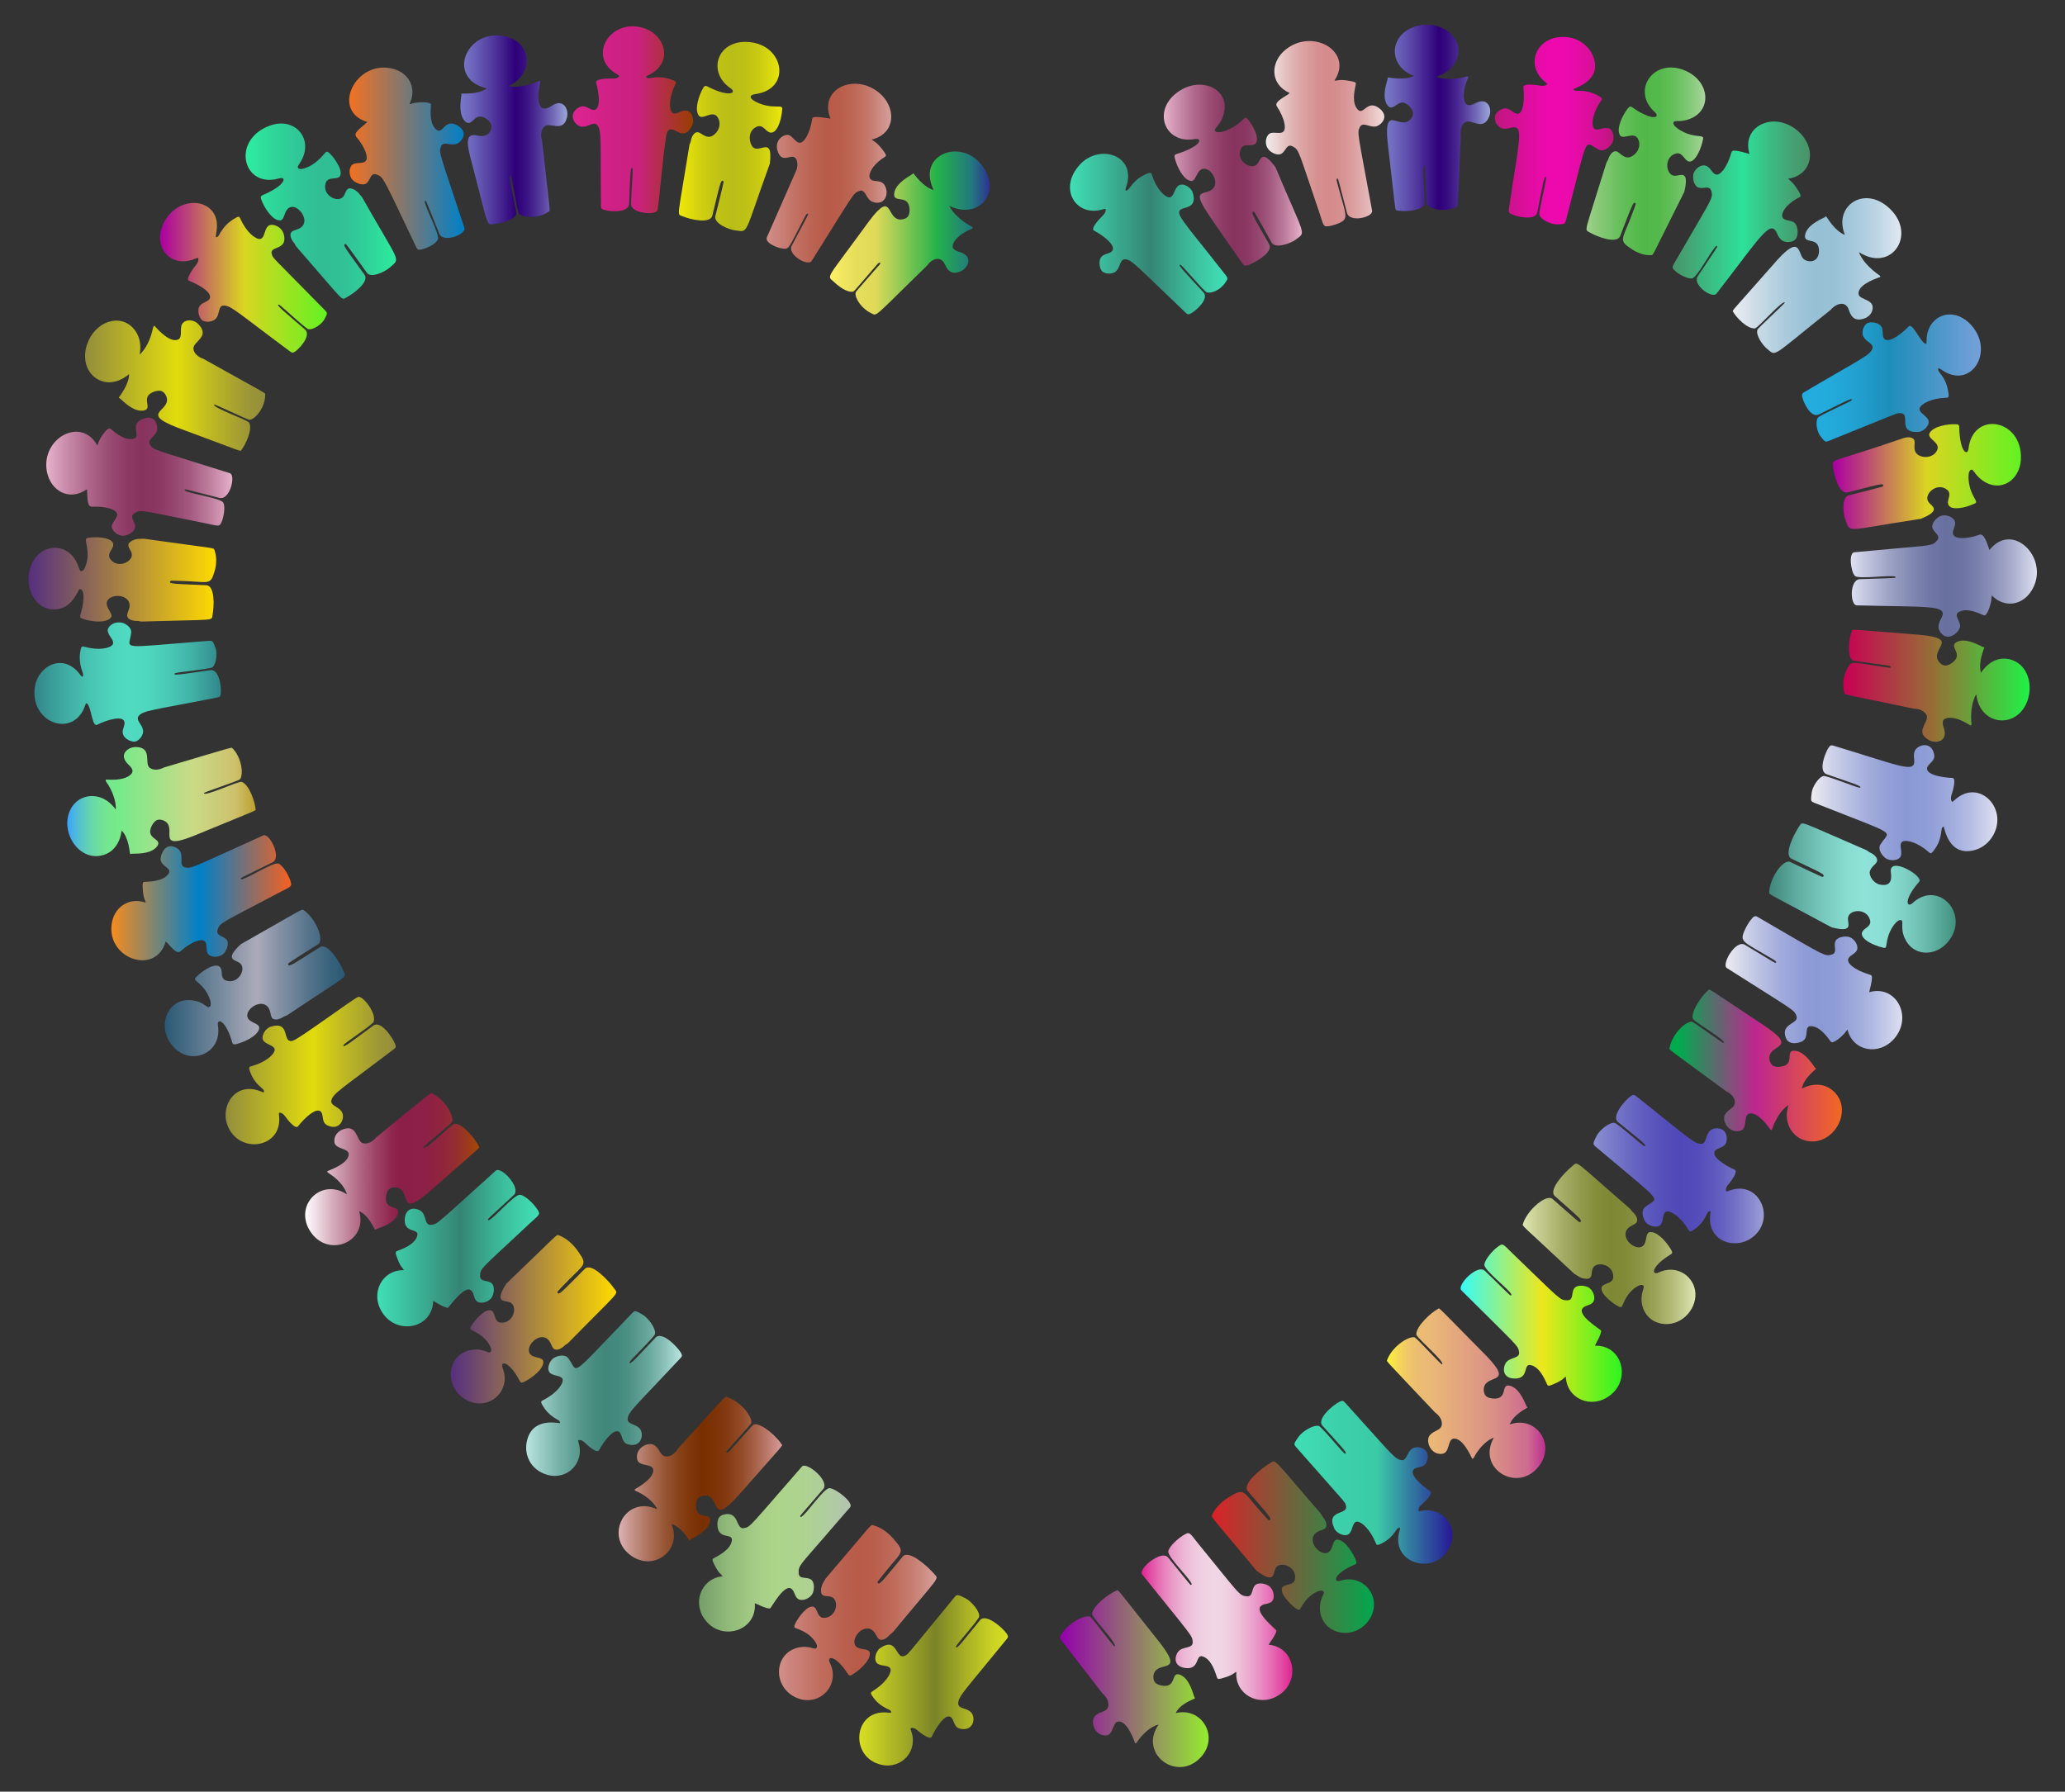 <?xml version="1.0" encoding="UTF-8"?>
<!DOCTYPE svg  PUBLIC '-//W3C//DTD SVG 1.1//EN'  'http://www.w3.org/Graphics/SVG/1.1/DTD/svg11.dtd'>
<svg enable-background="new 0 0 1896.086 1645.514" version="1.1" viewBox="0 0 1896.1 1645.5" xml:space="preserve" xmlns="http://www.w3.org/2000/svg">

	<rect x="0" y="0" width="1896.1" height="1645.5" fill="#333333" stroke="none"/>

	<linearGradient id="al" x1="1068.6" x2="1195.4" y1="160.87" y2="160.87" gradientUnits="userSpaceOnUse">
		<stop stop-color="#E6B2CB" offset="0"/>
		<stop stop-color="#CF94B1" offset=".084"/>
		<stop stop-color="#B06A8D" offset=".216"/>
		<stop stop-color="#9A4C73" offset=".336"/>
		<stop stop-color="#8C3A64" offset=".439"/>
		<stop stop-color="#87335E" offset=".511"/>
		<stop stop-color="#8A3762" offset=".592"/>
		<stop stop-color="#94456D" offset=".68"/>
		<stop stop-color="#A45A80" offset=".772"/>
		<stop stop-color="#BB799A" offset=".866"/>
		<stop stop-color="#D8A0BB" offset=".961"/>
		<stop stop-color="#E6B2CB" offset="1"/>
	</linearGradient>
	<path d="m1097.6 127.67c6.607-0.881 5.738 6.566-17.06 13.728-2.368 0.723-2.212 1.96-1.78 3.896 1.712 7.186 7.39 19.315 14.317 20.813 4.286 1.027 4.946-5.501 8.088-8.948 8.666-9.537 24.267 14.973 6.836 19.147-12.739 2.994-8.433 6.237 32.715 65.532 1.719 2.529 2.579 3.335 10.045-0.439 6.021-3.085 18.02-10.728 14.607-16.968-13.446-24.064-18.25-30.836-13.902-29.925 0.681 0.37 15.491 27.125 16.048 28.125 3.371 6.414 17.978 0.553 21.849-2.317 10.148-7.94 9.74-0.156-18.227-66.693-12.428-17.123-13.61-6.855-16.466-3.35-4.987 6.925-20.569-2.205-15.279-13.767 1.708-3.443 5.429-3.119 8.657-3.119 12.015 0.016 3.878-16.613-2.662-24.341-2.001-2.608-3.162 0.526-9.006 5.009-6.981 5.397-17.926 9.32-20.433 6.407-2.32-2.372 5.193-4.889 7.846-16.393 5.393-21.29-18.077-33.032-38.028-22.217-29.415 15.944-18.073 51.362 11.835 45.82z" fill="url(#al)"/>
	<linearGradient id="aa" x1="982.48" x2="1127" y1="214.94" y2="214.94" gradientUnits="userSpaceOnUse">
		<stop stop-color="#40DFB5" offset="0"/>
		<stop stop-color="#368B79" offset=".474"/>
		<stop stop-color="#358474" offset=".511"/>
		<stop stop-color="#3BB395" offset=".724"/>
		<stop stop-color="#3FD3AC" offset=".902"/>
		<stop stop-color="#40DFB5" offset="1"/>
	</linearGradient>
	<path d="m1013.1 192.17c0.706-0.157 1.639-0.492 2.188-0.045 0.425 3.642-3.302 6.422-4.232 7.45-1 0.987-10.359 10.569-6.333 12.318 7.638 3.984 22.763 14.909 15.209 19.75-2.665 1.402-6.1 1.832-8.188 3.787-3.501 3.364-2.279 10.863 0.086 13.578 2.946 2.994 10.643 3.254 13.455-0.513 3.457-3.498 3.112-10.665 7.852-10.336 6.479 0.321 11.516 7.246 55.433 48.964 1.55 1.4 2.124 1.997 4.466 1.007 4.268-2.096 17.925-13.506 11.826-19.803-15.572-17.047-24.865-26.141-20.786-25.123 2.037 1.127 21.262 24.289 24.04 25.335 3.456 1.107 12.599-1.249 18.238-10.994 1.565-2.706 0.207-3.274-4.259-9.085-36.902-47.055-44.358-53.034-36.72-56.676 3.37-1.576 14.139-1.427 9.684-15.063-1.567-5.091-9.579-9.471-13.518-5.872-3.708 3.606-3.728 10.287-7.907 10.395-4.414-0.247-11.971-7.994-15.879-20.455-0.652-1.699-0.342-4.051-9.441 1.187-9.638 5.467-11.082 13.378-14.854 13.008-0.319-1.164 0.388-2.375 0.691-3.556 9.783-28.804-24.439-39.927-42.596-20.253-20.35 22.045-3.591 48.867 21.545 40.995z" fill="url(#aa)"/>
	<linearGradient id="p" x1="1271.3" x2="1368.3" y1="108.25" y2="108.25" gradientUnits="userSpaceOnUse">
		<stop stop-color="#7979C8" offset="0"/>
		<stop stop-color="#706BBF" offset=".086"/>
		<stop stop-color="#5A47A7" offset=".247"/>
		<stop stop-color="#360D82" offset=".465"/>
		<stop stop-color="#2E0079" offset=".511"/>
		<stop stop-color="#33077D" offset=".568"/>
		<stop stop-color="#401C89" offset=".653"/>
		<stop stop-color="#563D9D" offset=".756"/>
		<stop stop-color="#746BB8" offset=".873"/>
		<stop stop-color="#9BA6DA" offset=".999"/>
		<stop stop-color="#9BA6DA" offset="1"/>
	</linearGradient>
	<path d="m1355.3 94.438c-3.358 1.593-9.47 5.44-11.072-3.763-1.331-7.657 2.813-16.788 3.969-19.693-0.036-0.988-1.387-0.78-2.097-0.571-8.588 2.373-19.69 3.06-27.438 0.132 1.182-0.639 12.985-3.223 18.381-14.844 10.257-22.17-18.181-41.146-42.052-29.547-20.031 9.733-18.537 34.714 2.057 42.989 0.346 0.21 1.114 0.202 1.093 0.684-9.088 4.448-22.804 1.078-23.804 1.347-0.552 0.328-2e-3 0.867-0.2 1.32-2.277 7.674-4.944 17.821 0.037 24.4 4.674 5.958 8.829-4.426 15.037-2.516 2.681 0.796 12.114 7.287 6.344 14.735-10.062 12.151-25.21-15.825-21.368 22.053 7.858 67.438 6.724 61.592 8.241 62.002 5.925 1.527 21.384 0.866 25.276-4.921 1.327-4.085-2.794-36.64 0.387-36.136 0.849-9e-3 1.093 34.102 2.06 35.532 3.196 4.865 17.623 7.466 27.422 2.303 1.277-0.589 0.755 3.656 3.747-65.12-0.719-4.709 0.238-10.428 4.527-12.849 5.812-2.611 16.15 8.813 21.613-5.118 2.751-7.053-1.092-17.692-12.16-12.419z" fill="url(#p)"/>
	<linearGradient id="f" x1="1162.3" x2="1271.1" y1="122.79" y2="122.79" gradientUnits="userSpaceOnUse">
		<stop stop-color="#F1EDEC" offset="0"/>
		<stop stop-color="#F0EBEA" offset=".007"/>
		<stop stop-color="#E5C1C1" offset=".164"/>
		<stop stop-color="#DCA3A3" offset=".305"/>
		<stop stop-color="#D79191" offset=".426"/>
		<stop stop-color="#D58A8B" offset=".511"/>
		<stop stop-color="#D68E8F" offset=".612"/>
		<stop stop-color="#DB9C9C" offset=".721"/>
		<stop stop-color="#E2B1B1" offset=".834"/>
		<stop stop-color="#ECD0CF" offset=".95"/>
		<stop stop-color="#F1DFDE" offset="1"/>
	</linearGradient>
	<path d="m1246.7 100.58c-5.386-5.769-3.351-15.979-1.837-23.007 0.807-2.444-2.755-2.616-4.599-3.064-10.337-2.066-11.853-0.391-15.042-0.464 17.84-26.234-19.299-48.73-44.598-28.635-14.513 11.616-14.701 32.008 3.638 40.078-4.022 3.458-14.608 7.69-11.88 12.139 3.942 5.946 6.281 11.668 7.044 15.996 2.328 13.373-8.951 6.055-13.801 9.133-4.21 3.025-5.964 14.009 4.494 18.317 10.785 4.449 9.308-10.429 16.66-6.689 6.314 3.316 4.963 3.071 24.835 61.404 4.088 12.067 3.091 12.809 9.426 11.787 1.457-0.227 5.162-1.227 7.691-2.329 10.343-4.473 7.368-6.134-0.791-36.838-0.36-1.41-0.905-2.922-0.485-4.342 0.273-0.025 0.547-0.077 0.819-0.155 0.952 2.046-0.407-2.725 8.583 31.791 2.626 8.995 24.155 3.834 22.999-2.255-13.349-72.927-13.859-71.028-11.364-76.472 2.779-6.153 9.892 1.182 15.878-1.175 4.071-1.515 10.996-8.336 3.118-15.531-12.005-10.326-15.376 6.39-20.788 0.311z" fill="url(#f)"/>
	<linearGradient id="e" x1="1456.7" x2="1565.8" y1="148.17" y2="148.17" gradientUnits="userSpaceOnUse">
		<stop stop-color="#9FD18B" offset="0"/>
		<stop stop-color="#87C977" offset=".108"/>
		<stop stop-color="#69C05D" offset=".272"/>
		<stop stop-color="#57BA4E" offset=".412"/>
		<stop stop-color="#50B848" offset=".511"/>
		<stop stop-color="#54B94C" offset=".609"/>
		<stop stop-color="#62BE58" offset=".715"/>
		<stop stop-color="#77C56D" offset=".825"/>
		<stop stop-color="#96CF89" offset=".937"/>
		<stop stop-color="#AAD69C" offset="1"/>
	</linearGradient>
	<path d="m1519.7 103.22c4.029 3.993-0.214 6.629-10.529 1.541-11.613-5.449-11.187-9.276-14.502-5.162-4.529 5.799-10.57 17.746-7.495 24.125 2.612 5.68 13.083-3.807 17.011 4.078 1.913 3.871 1.476 9.874-3.437 14.089-8.272 7.109-12.702-1.911-16.499-2.887-3.578-0.827-6.409 3.674-7.476 7.085-0.423 1.388-1.509 2.464-1.897 3.864-20.556 66.596-20.28 60.35-15.292 63.472 6.997 4.052 25.002 10.99 28.043 3.414 10.12-25.749 12.27-33.669 14.367-29.646 0.076 0.384-2.782 7.92-5.673 15.375-6.284 16.047-9.683 18.587-0.1 24.79 6.82 5.16 13.97 7.335 19.857 6.963 2.259-0.156-0.166 2.854 30.451-58.126 4.898-20.538-3.561-14.855-8.178-14.758-8.743 0.659-11.364-17.355 0.693-20.504 5.601-1.399 7.538 6.084 11.259 7.247 6.065 2.005 12.013-12.058 13.441-20.493 1.048-4.815-7.165-0.095-20.754-7.953-2.293-1.337-6.907-4.402-6.448-7.021 0.254-2.472 4.067-0.785 10.34-2.118 25.642-5.458 24.726-35.334 0.529-45.713-28.751-12.499-50.389 18.197-27.711 38.338z" fill="url(#e)"/>
	<linearGradient id="d" x1="1372.6" x2="1481.6" y1="120" y2="120" gradientUnits="userSpaceOnUse">
		<stop stop-color="#BD177C" offset="0"/>
		<stop stop-color="#D61096" offset=".192"/>
		<stop stop-color="#E80BA8" offset=".379"/>
		<stop stop-color="#EE09AF" offset=".511"/>
		<stop stop-color="#EA0AAB" offset=".643"/>
		<stop stop-color="#DD0E9D" offset=".787"/>
		<stop stop-color="#C81488" offset=".935"/>
		<stop stop-color="#BD177C" offset="1"/>
	</linearGradient>
	<path d="m1419.3 75.699c0.526 0.48 1.323 1.039 1.278 1.746-2.663 2.479-7 1.077-8.353 0.922-1.454-0.253-14.287-2.21-13.467 1.965 0.808 6.552 0.86 18.577-2.622 22.725-4.494 5.372-8.79-5.142-15.693-3.338-13.568 4.221-6.902 18.093 0.096 18.47 3.664 0.637 7.768-1.729 10.649-1.235 7.505 1.349 2.591 18.574-5.769 75.293-0.249 2.073-0.412 2.886 1.893 4.231 4.672 2.398 22.814 6.915 24.294-1.753 4.659-23.058 6.434-35.407 8.076-31.64 0.327 2.309-7.05 31.492-6.18 34.376 1.665 4.641 10.833 8.687 16.224 8.617 8.552-0.26 6.976 0.364 9.537-9.079 19.714-75.584 14.73-66.746 28.364-59.835 4.43 2.711 9.562-1.043 12.392-5.273 3.032-4.373 1.559-13.385-3.652-14.27-4.957-0.671-10.332 3.284-12.977 0.075-2.4-3.559-1.035-13.983 6.61-25.037 0.907-1.493 1.756-2.12-0.999-3.9-3.873-2.285-7.261-3.657-10.68-4.47-8.169-2.042-12 0.64-13.719-2.335 0.779-1.003 27.717-7.961 17.953-30.925-3.571-8.379-12.173-15.552-23.057-16.841-28.192-3.372-40.838 25.658-20.198 41.511z" fill="url(#d)"/>
	<linearGradient id="c" x1="1591" x2="1745.9" y1="253.07" y2="253.07" gradientUnits="userSpaceOnUse">
		<stop stop-color="#EDEDF1" offset="0"/>
		<stop stop-color="#CDDCE7" offset=".133"/>
		<stop stop-color="#AFCDDD" offset=".287"/>
		<stop stop-color="#9DC3D7" offset=".418"/>
		<stop stop-color="#96C0D5" offset=".511"/>
		<stop stop-color="#9AC2D7" offset=".619"/>
		<stop stop-color="#A8CADC" offset=".735"/>
		<stop stop-color="#BDD5E4" offset=".857"/>
		<stop stop-color="#DCE6EF" offset=".981"/>
		<stop stop-color="#E1E9F1" offset="1"/>
	</linearGradient>
	<path d="m1706.5 269.97c-0.614-7.632 12.461-13.002 19.715-15.494 1.236-1.153-1.665-1.971-6.582-6.26-5.001-4.307-10.508-10.362-12.715-16.593 0.911 0.36 1.697 1.034 2.582 1.482 29.116 16.179 51.498-20.116 23.463-43.459-22.522-18.72-48.617-0.107-39.455 24.725 0.078 0.398 0.604 0.962 0.23 1.268-9.491-3.799-16.013-16.129-17.013-16.883-0.619-0.188-0.647 0.577-1.119 0.734-7.263 3.445-16.625 8.269-18.156 16.341-1.599 9.293 13.505 0.47 12.737 15.662-1.095 11.136-11.557 9.178-14.453 6.036-4.87-5.196-2.465-22.228-23.762 1.196-44.919 50.912-41.315 46.152-40.644 47.587 3.026 5.428 13.276 16.144 20.248 15.269 3.885-1.713 25.503-26.387 27.236-23.74 0.566 0.611-24.763 23.472-25.199 25.12-1.418 5.043 4.57 13.767 8.734 17.205 8.976 7.534 3.102 8.487 58.641-35.632 5.115-6 13.651-8.454 16.476-0.329 1.561 4.286 3.826 11.844 14.175 8.367 3.353-1.147 6.16-3.552 7.296-6.855 3.84-11.346-11.632-9.634-12.435-15.747z" fill="url(#c)"/>
	<linearGradient id="b" x1="1535.8" x2="1661.9" y1="191.19" y2="191.19" gradientUnits="userSpaceOnUse">
		<stop stop-color="#499369" offset="0"/>
		<stop stop-color="#2EE19A" offset=".511"/>
		<stop stop-color="#3ABF85" offset=".689"/>
		<stop stop-color="#459F71" offset=".889"/>
		<stop stop-color="#499369" offset="1"/>
	</linearGradient>
	<path d="m1639.3 201.75c-6.091-2.332-1.432-10.087 3.483-14.317 10.265-8.86 12.824-4.392 8.75-11.788-5.39-8.965-7.834-9.47-9.625-11.51 13.885-2.107 20.527-12.121 19.972-23.072-1.098-19.039-24.964-36.096-44.397-26.91-9.533 4.484-14.879 14.664-11.068 27.247-1-0.145-12.59-4.146-15.732-2.752-0.591 0.48-0.844 1.203-1.065 1.899-1.911 6.863-4.664 12.353-7.436 15.8-5.592 6.933-8.431 3.62-11.387-0.548-6.273-8.715-14.724-0.858-15.922 4.066-0.875 3.978 0.44 11.15 4.892 12.48 4.378 1.302 10.163-2.479 11.598 3.187 1.744 6.795 0.979 5.733-29.847 59.038-6.407 11.033-7.629 10.726-2.545 14.999 2.814 2.373 10.579 6.867 14.758 6.123 4.856-0.828 18.714-28.152 22.455-29.916 0.207 0.184 0.434 0.35 0.68 0.498-0.887 2.066 1.773-2.119-18.041 27.539-5.038 8.017 13.539 20.778 17.272 15.884 40.107-51.864 49.43-68.509 55.326-55.928 1.334 2.745 3.727 10.24 13.144 8.215 4.494-1.054 5.938-3.943 6.033-8.933-0.262-11.047-6.699-9.622-11.298-11.301z" fill="url(#b)"/>
	<linearGradient id="a" x1="1682.9" x2="1855.6" y1="437.59" y2="437.59" gradientUnits="userSpaceOnUse">
		<stop stop-color="#AD00A1" offset=".006"/>
		<stop stop-color="#DAD521" offset=".5"/>
		<stop stop-color="#63F222" offset="1"/>
	</linearGradient>
	<path d="m1807.5 412.22c-1.09 6.96-8.053 2.769-8.516-19.864-0.034-2.454-1.262-2.635-3.238-2.742-7.362-0.287-20.576 1.848-23.931 8.094-3.063 5.457 10.814 8.394 6.655 16.224-4.343 8.193-16.792 6.809-19.651 1.295-1.953-3.722-0.11-8.433-1.092-10.921-1.431-3.378-6.736-3.02-10.105-1.883-67.078 23.129-65.101 18.503-64.631 25.579 0.716 7.367 5.495 26.19 13.439 24.256 26.835-6.739 34.528-9.589 32.469-5.568-0.541 0.571-30.28 7.959-31.335 8.225-6.889 1.538-5.138 17.448-3.086 22.561 5.282 12.342-2.875 10.015 69.163-0.977 19.634-7.897 10.029-11.515 7.303-15.201-5.587-6.739 7.588-19.321 17.125-11.313 2.916 2.504 1.68 6 0.882 9.112-2.966 11.534 14.949 7.859 24.236 3.384 4.538-1.932-4.045-5.737-5.551-21.577-0.247-2.651-0.441-8.212 1.957-9.363 2.158-1.232 3.007 2.87 7.746 7.235 16.524 15.251 37.22 4.328 38.267-17.034 1.733-36.931-44.192-45.055-48.106-9.522z" fill="url(#a)"/>
	<linearGradient id="av" x1="1654.7" x2="1818.9" y1="347.18" y2="347.18" gradientUnits="userSpaceOnUse">
		<stop stop-color="#23ADDF" offset="0"/>
		<stop stop-color="#22AADB" offset=".16"/>
		<stop stop-color="#21A0CF" offset=".316"/>
		<stop stop-color="#1D8FBC" offset=".471"/>
		<stop stop-color="#1D8DB9" offset=".489"/>
		<stop stop-color="#76A0D9" offset="1"/>
	</linearGradient>
	<path d="m1769 313.71c-0.031 0.718 0.054 1.7-0.527 2.102-5.265-0.844-12.271-20.507-16.186-15.717-5.918 6.272-20.586 17.803-23.167 9.195-0.621-2.969-0.086-6.329-1.399-8.945-2.312-4.271-9.873-5.141-13.141-3.579-3.672 2.04-5.984 9.371-3.109 13.072 2.408 4.272 9.381 5.905 7.761 10.371-2.137 6.214-10.511 9.254-62.322 39.805-1.792 1.116-2.459 1.462-2.191 3.954 0.861 5.292 8.055 20.555 15.536 16.617 20.648-10.152 32.045-16.577 29.965-12.956-1.636 1.63-29.277 13.632-31.03 15.985-2.703 4.143-0.603 13.43 2.529 17.207 5.137 6.336 3.732 5.509 12.838 1.935 60.223-24.259 56.894-23.426 60.182-23.272 10.699-0.072-3.623 18.026 16.297 17.259 5.327-0.115 11.733-6.612 9.357-11.37-2.401-4.421-8.751-6.423-7.762-10.463 1.429-4.048 10.599-9.202 24.063-9.567 1.743-0.151 2.758 0.17 2.527-3.153-0.5-4.543-1.442-8.146-2.852-11.435-3.594-8.098-7.808-9.5-6.529-12.63 1.198 0.023 2.143 1.051 3.177 1.681 26.641 18.268 48.121-16.086 27.884-40.193-17.475-20.574-42.568-9.404-41.901 14.097z" fill="url(#av)"/>
	<linearGradient id="au" x1="1692.5" x2="1863.6" y1="629.83" y2="629.83" gradientUnits="userSpaceOnUse">
		<stop stop-color="#C80054" offset="0"/>
		<stop stop-color="#947235" offset=".494"/>
		<stop stop-color="#1FF246" offset="1"/>
	</linearGradient>
	<path d="m1785.1 669.52c-1.062-3.49-4.005-10.198 5.388-10.282 7.45-0.066 15.23 4.912 18.812 7.039 0.981 0.123 0.985-1.224 0.889-1.949-0.797-6.996-0.325-19.098 4.424-26.653 0.296 0.914 0.27 1.922 0.481 2.868 4.846 26.58 38.429 29.136 47.065 1.438 4.37-14.774-0.963-31.585-15.422-36.076-17.513-5.411-27.833 12.019-27.833 12.019-2.825-10.956 3.26-22.252 3.045-23.252-0.23-0.596-0.852-0.166-1.265-0.443-7.167-3.649-16.704-8.207-24.015-4.597-8.219 4.248 7.522 11.003-4.692 19.498-3.434 2.149-7.057 3.801-11.244-0.823-10.367-12.207 20.877-21.654-17.732-25.258-67.687-5.303-61.723-5.313-62.447-3.828-2.74 6.19-4.736 22.03 0.03 26.962 1.321 0.742-1.257 0.168 33.465 5.14 2.72 0.574 2.598 2.187 0.967 2.032-36.008-5.288-34.374-6.59-38.034-0.777-4.124 6.522-5.714 15.971-3.374 24.056 0.359 1.409-3.742 0.191 63.651 14.239 4.774 0.045 10.239 1.919 11.949 6.547 1.713 6.384-11.3 14.634 1.708 22.152 6.564 3.779 17.514 1.588 14.184-10.052z" fill="url(#au)"/>
	<linearGradient id="at" x1="1699.4" x2="1870.3" y1="529.02" y2="529.02" gradientUnits="userSpaceOnUse">
		<stop stop-color="#DEE0F1" offset="0"/>
		<stop stop-color="#C9CCE3" offset=".062"/>
		<stop stop-color="#9FA4C6" offset=".201"/>
		<stop stop-color="#8188B1" offset=".328"/>
		<stop stop-color="#6F76A5" offset=".435"/>
		<stop stop-color="#6870A0" offset=".511"/>
		<stop stop-color="#6C74A3" offset=".595"/>
		<stop stop-color="#7A81AC" offset=".687"/>
		<stop stop-color="#8F95BB" offset=".782"/>
		<stop stop-color="#AEB2D0" offset=".88"/>
		<stop stop-color="#D5D7EB" offset=".979"/>
		<stop stop-color="#DEE0F1" offset="1"/>
	</linearGradient>
	<path d="m1798.5 562.18c6.742-4.058 16.326-7e-3 22.892 2.858 3.204 1.823 6.559-10.479 7.008-13.541 0.278-2.032 0.154-3.2 0.499-4.623 10.961 11.275 26.571 9.41 35.211-2.561 20.744-28.731-15.324-67.32-37.382-39.138-0.829-1.631-4.101-15.705-9.053-14.121-12.866 4.624-24.266 4.03-24.451-1.21-0.599-3.097 3.156-7.339 1.692-11.175-1.724-4.378-8.667-6.517-13.078-4.766-3.995 1.711-8.942 7.09-7.313 11.204 1.447 4.331 7.86 6.862 4.047 11.315-4.47 5.226-5.866 4.265-42.328 7.698-22.569 2.112-32.508 3.05-33.637 3.101-5.251 0.467-3.31 17.531 0.5 21.599 3.458 3.554 33.75-1.207 37.368 0.848-0.032 0.279-0.038 0.564-0.019 0.852-2.2 0.49 2.751 0.207-32.896 1.417-9.427 0.603-8.884 23.924-2.64 24.042 67.453 1.757 83.906-0.607 77.749 11.595-1.269 2.517-5.947 9.392 1.238 15.456 6.454 5.342 15.628-2.972 15.891-8.002 0.115-4.951-6.112-10.093-1.298-12.848z" fill="url(#at)"/>
	<linearGradient id="as" x1="1624.5" x2="1795.7" y1="815.6" y2="815.6" gradientUnits="userSpaceOnUse">
		<stop stop-color="#40877A" offset="0"/>
		<stop stop-color="#60ACA0" offset=".149"/>
		<stop stop-color="#79CABE" offset=".296"/>
		<stop stop-color="#88DCD0" offset=".422"/>
		<stop stop-color="#8EE2D7" offset=".511"/>
		<stop stop-color="#8ADED3" offset=".61"/>
		<stop stop-color="#7FD2C5" offset=".717"/>
		<stop stop-color="#6CBDB0" offset=".829"/>
		<stop stop-color="#51A191" offset=".942"/>
		<stop stop-color="#41907F" offset="1"/>
	</linearGradient>
	<path d="m1755.9 829.61c-5.059 4.257-8.292-2.997 6.311-19.83 4.357-5.04-27.018-23.536-26.099-9.355 0.127 2.345 3.16 14.693-10.02 11.993-5.806-1.274-10.213-7.958-9.154-12.231 1.08-4.09 5.648-6.402 6.508-8.95 1.14-3.509-3.058-6.823-6.32-8.241-1.335-0.568-2.276-1.766-3.628-2.302-63.975-27.53-57.915-26.741-61.547-21.672-4.758 7.164-14.463 26.005-6.915 29.714 24.656 11.882 32.737 14.663 28.466 16.664-0.782 0.116-28.395-13.129-29.396-13.605-6.867-3.536-19.291 15.052-19.592 27.558-0.032 2.47-2.918-0.129 57.134 32.267 20.402 5.432 14.969-3.101 15.138-7.8-0.204-8.835 17.809-10.518 20.427 1.733 0.761 3.743-2.34 5.671-4.876 7.601-9.336 7.064 6.771 15.026 17.207 17.311 3.118 0.821 2.028-2.068 3.786-9.026 2.097-8.298 8.469-17.277 12.082-16.361 3.233 0.59-1.09 6.794 3.745 17.066 7.407 15.89 26.652 16.514 38.079 4.48 23.646-25.137-6.876-60.039-31.336-37.014z" fill="url(#as)"/>
	<linearGradient id="ar" x1="1663" x2="1834" y1="737.19" y2="737.19" gradientUnits="userSpaceOnUse">
		<stop stop-color="#EDECF1" offset="0"/>
		<stop stop-color="#EBEAF0" offset=".007"/>
		<stop stop-color="#C1C7E5" offset=".164"/>
		<stop stop-color="#A3ADDC" offset=".305"/>
		<stop stop-color="#919ED7" offset=".426"/>
		<stop stop-color="#8A98D5" offset=".511"/>
		<stop stop-color="#8E9CD6" offset=".612"/>
		<stop stop-color="#9CA7DB" offset=".722"/>
		<stop stop-color="#B1BAE2" offset=".836"/>
		<stop stop-color="#D0D4EC" offset=".953"/>
		<stop stop-color="#DEE0F1" offset="1"/>
	</linearGradient>
	<path d="m1794.2 735.31c-0.547 0.445-1.21 1.144-1.903 0.998-2.111-2.996-0.08-7.071 0.249-8.332 0.465-1.413 4.128-13.707-0.01-13.521-8.663-0.222-27.07-3.159-22.423-10.814 2.337-3.285 6.453-5.361 5.939-10.123-2.229-14.21-16.921-9.317-18.28-2.638-0.782 2.359-0.271 5.096-0.115 7.49 0.852 12.211-13.464 4.758-73.885-13.459-2.015-0.548-2.794-0.829-4.476 1.305-3.305 4.685-10.188 22.284-1.932 24.89 21.855 7.665 34.261 11.212 30.212 12.375-2.33 0.03-30.244-11.321-33.199-10.794-4.908 1.164-10.523 10.536-10.924 15.717-1.008 8.958-1.409 7.233 7.653 10.937 73.036 28.958 64.225 22.743 55.992 35.558-3.245 4.114-0.128 9.635 3.759 12.889 4.007 3.465 13.167 3.005 14.648-2.002 1.292-4.753-2.266-10.618 1.349-12.841 3.848-1.938 14.015 0.741 24.061 9.573 1.372 1.07 1.894 1.971 3.992-0.478 5.179-6.624 6.848-11.375 7.892-20.369 0.055-1.141 0.838-2.111 1.828-2.507 0.999 1.004 4.291 27.961 28.341 21.604 5.744-1.508 11.252-5.147 15.188-10.504 18.567-25.844-10.931-57.327-33.956-34.954z" fill="url(#ar)"/>
	<linearGradient id="aq" x1="1532.9" x2="1691.3" y1="978.61" y2="978.61" gradientUnits="userSpaceOnUse">
		<stop stop-color="#00AB4E" offset=".05"/>
		<stop stop-color="#BD268F" offset=".5"/>
		<stop stop-color="#F26922" offset="1"/>
	</linearGradient>
	<path d="m1598.2 1038.4c6.674-2.155 2.426-13.453 7.436-15.487 7.105-2.473 15.837 8.682 20.228 14.821 1.86 1.149 1.096-3.825 7.382-13.524 2.504-3.843 5.55-7.182 8.94-9.26-0.111 0.929-0.547 1.799-0.744 2.719-3.67 14.466 5.055 28.584 19.318 30.465 23.396 3.183 40.807-28.185 23.481-45.269-13.128-12.981-29.829-3.013-29.829-3.013 1.799-9.759 12.597-17.322 13.032-18.322 0.076-0.609-0.669-0.551-0.901-0.982-4.586-6.501-10.719-15.058-18.855-15.514-9.282-0.322 1.573 13-13.206 14.746-4.048 0.266-8.067 0.063-9.595-5.934-3.425-15.673 28.116-9.254-3.425-30.882-56.559-37.56-51.306-34.718-52.773-33.624-5.008 4.02-16.251 18.818-14.308 26.325 2.181 3.512 30.876 19.797 28.502 22.265-0.632 0.901-27.695-19.661-29.676-19.615-5.726 0.064-17.92 11.266-20.234 24.346-0.336 1.538-3.533-1.311 51.891 39.522 4.331 2.014 8.502 6.018 8.134 10.945-0.791 4.747-5.638 5.204-8.726 9.913-4.291 5.593 3.238 18.793 13.928 15.359z" fill="url(#aq)"/>
	<linearGradient id="ap" x1="1584.5" x2="1746.7" y1="902.59" y2="902.59" gradientUnits="userSpaceOnUse">
		<stop stop-color="#EDECF1" offset="0"/>
		<stop stop-color="#EBEAF0" offset=".007"/>
		<stop stop-color="#C1C7E5" offset=".164"/>
		<stop stop-color="#A3ADDC" offset=".305"/>
		<stop stop-color="#919ED7" offset=".426"/>
		<stop stop-color="#8A98D5" offset=".511"/>
		<stop stop-color="#8E9CD6" offset=".612"/>
		<stop stop-color="#9CA7DB" offset=".722"/>
		<stop stop-color="#B1BAE2" offset=".836"/>
		<stop stop-color="#D0D4EC" offset=".953"/>
		<stop stop-color="#DEE0F1" offset="1"/>
	</linearGradient>
	<path d="m1662.7 942.49c8.168-9e-3 14.946 9.584 18.276 14.077 1.854 3.106 11.044-5.528 12.659-7.471 1.248-1.502 1.724-2.514 2.727-3.485 4.978 20.039 29.168 24.444 43.147 8.06 17.03-20.015 1.463-49.629-23.203-42.392 0.104-1 3.534-12.425 2.232-15.126-0.481-0.579-1.202-0.84-1.897-1.069-13.676-4.014-22.019-10.949-19.2-15.124 1.37-2.798 6.655-4.085 7.832-7.913 1.215-4.446-3.052-10.306-7.625-11.572-4.213-1.05-11.44 0.323-12.636 4.624-1.292 4.469 2.388 10.24-3.331 11.649-6.257 1.551-4.272 2.452-67.701-34.541-2.459-1.451-3.667-0.924-6.796 3.139-1.303 1.694-3.434 5.13-4.851 8.223-5.522 12.057-2.519 10.538 25.285 27.243 1.24 0.762 2.687 1.458 3.355 2.834-0.186 0.232-0.354 0.483-0.502 0.753-2.122-0.765 2.186 1.69-28.364-16.718-8.647-4.847-21.627 18.19-16.516 21.382 62.564 39.777 61.5 38.133 63.812 43.677 3.343 7.912-14.848 6.591-9.655 20.4 3.033 7.863 13.463 4.379 15.708 2.903 5.856-3.905 0.791-13.687 7.244-13.553z" fill="url(#ap)"/>
	<linearGradient id="ao" x1="1398.1" x2="1556.7" y1="1142.4" y2="1142.4" gradientUnits="userSpaceOnUse">
		<stop stop-color="#DFE6B2" offset="0"/>
		<stop stop-color="#C8CF94" offset=".084"/>
		<stop stop-color="#A8B06A" offset=".216"/>
		<stop stop-color="#919A4C" offset=".336"/>
		<stop stop-color="#838C3A" offset=".439"/>
		<stop stop-color="#7E8733" offset=".511"/>
		<stop stop-color="#818A37" offset=".592"/>
		<stop stop-color="#8B9445" offset=".68"/>
		<stop stop-color="#9CA45A" offset=".772"/>
		<stop stop-color="#B3BB79" offset=".866"/>
		<stop stop-color="#D1D8A0" offset=".961"/>
		<stop stop-color="#DFE6B2" offset="1"/>
	</linearGradient>
	<path d="m1556.4 1184.9c-2.559-14.187-18.031-23.686-33.83-16.053-6.151 2.533-6.754-5.625 11.462-16.765 1.989-1.187 1.49-2.31 0.544-4.037-3.632-6.364-12.159-16.725-19.153-16.471-4.354 0.091-3.294 6.471-5.261 10.557-4.427 9.584-22.29-2.723-16.473-12.607 2.217-3.639 7.243-4.543 8.876-6.683 2.172-2.993-0.817-7.421-3.496-9.76-1.101-0.944-1.626-2.375-2.753-3.295-52.645-45.61-47.021-43.094-52.314-39.083-6.659 5.31-22.693 21.999-16.36 27.774 20.146 18.081 27.378 23.174 22.653 24.001-0.788-0.095-23.904-20.665-24.498-21.19-5.589-5.289-23.304 9.726-27.374 22.619-0.734 2.46-2.831-0.823 46.967 45.824 2.588 1.47 5.543 4.446 10.823 4.713 6.229 0.431 4.807-4.954 5.873-8.406 2.141-8.584 19.901-5.496 19.228 7.089-0.502 7.61-13.885 4.03-10.201 13.034 2.345 5.748 15.613 15.665 17.774 14.172 1.449-1.279 3.783-12.822 14.831-19.087 1.448-0.755 3.26-1.668 4.753-0.79 1.477 0.738 0.756 2.261-0.063 4.995-4.433 14.494 4.033 29.519 19.871 30.556 17.395 1.219 30.923-15.627 28.121-31.107z" fill="url(#ao)"/>
	<linearGradient id="an" x1="1463.2" x2="1619.6" y1="1073.8" y2="1073.8" gradientUnits="userSpaceOnUse">
		<stop stop-color="#8B90D1" offset="0"/>
		<stop stop-color="#7D7FCB" offset=".083"/>
		<stop stop-color="#6461C1" offset=".257"/>
		<stop stop-color="#554FBA" offset=".406"/>
		<stop stop-color="#5048B8" offset=".511"/>
		<stop stop-color="#544CBA" offset=".61"/>
		<stop stop-color="#5F5ABE" offset=".718"/>
		<stop stop-color="#726FC6" offset=".83"/>
		<stop stop-color="#8D8ED0" offset=".945"/>
		<stop stop-color="#9C9FD6" offset="1"/>
	</linearGradient>
	<path d="m1587 1093.8c-0.653 0.21-1.498 0.613-2.093 0.231-0.983-3.548 2.259-6.338 3.086-7.463 0.828-1.002 8.595-10.934 4.631-12.342-7.884-3.433-23.978-12.95-16.852-18.304 3.407-2.136 8.036-2.422 9.306-7.013 3.188-13.875-11.971-15.307-15.869-9.403-3.277 3.776-2.361 10.931-7.154 10.994-6.632 0.235-12.504-6.423-59.689-43.723-1.676-1.245-2.294-1.797-4.755-0.246-6.043 4.312-18.443 19.015-11.808 24.083 17.717 14.535 28.42 22.248 24.096 22.026-2.231-0.736-24.539-20.99-27.57-21.425-5.159-0.443-14.07 7.201-16.43 12.228-4.15 8.696-3.96 6.808 3.458 13.228 60.102 50.826 53.581 42.018 41.666 51.609-4.334 2.978-3.029 9.245-0.327 13.501 2.772 4.506 11.649 6.878 14.502 2.562 2.594-4.161 1.153-10.76 5.248-11.688 4.268-0.607 13.008 5.227 19.792 16.699 0.969 1.44 1.19 2.442 3.909 0.856 3.639-2.314 6.219-4.633 8.304-7.247 5.445-6.782 4.687-10.589 7.881-10.667 0.519 1.066 0.061 2.294-0.012 3.445-2.788 23.549 21.283 32.179 37.122 21.805 24.759-16.262 8.408-55.36-20.442-43.746z" fill="url(#an)"/>
	<linearGradient id="am" x1="1273.5" x2="1418.9" y1="1279.5" y2="1279.5" gradientUnits="userSpaceOnUse">
		<stop stop-color="#FFF33B" offset="0"/>
		<stop stop-color="#F6D955" offset=".066"/>
		<stop stop-color="#EFC768" offset=".135"/>
		<stop stop-color="#EBBC73" offset=".205"/>
		<stop stop-color="#EAB877" offset=".28"/>
		<stop stop-color="#DA9087" offset=".67"/>
		<stop stop-color="#CD6C8F" offset=".89"/>
		<stop stop-color="#BE2F92" offset="1"/>
	</linearGradient>
	<path d="m1324.4 1335.2c6.87-1.001 4.711-12.771 10-13.875 7.42-1.136 14.047 11.408 17.271 18.181 0.735 0.661 1.462-0.395 1.774-1.021 3.844-7.488 10.8-15.434 18.177-18.179-0.276 0.884-0.859 1.648-1.216 2.506-12.727 27.305 23.721 48.329 42.653 23.739 15.542-20.085-2.405-45.855-25.534-38.731-0.384 0.052-0.92 0.523-1.224 0.15 3.619-9.109 15.832-14.696 16.163-15.17 0.192-0.575-0.545-0.674-0.688-1.14-3.213-7.258-7.491-16.875-15.348-18.987-9.096-2.23-0.995 13.007-15.809 11.77-4.013-0.537-7.922-1.514-8.252-7.693-0.275-16.219 29.453-3.297 2.87-31.024-47.709-48.307-43.131-44.468-44.833-43.651-6.503 3.436-20.274 16.042-19.942 23.667 1.517 4.146 26.7 25.216 23.677 27.333-0.813 0.777-23.426-24.593-25.409-24.903-5.831-0.982-20.472 8.517-25.035 20.848-0.629 1.487-3.256-1.898 43.96 48.199 3.895 2.743 7.296 7.458 6.044 12.233-1.629 4.528-6.517 4.089-10.383 8.199-5.181 4.815 0.021 19.104 11.084 17.549z" fill="url(#am)"/>
	<linearGradient id="ak" x1="1341.2" x2="1489.2" y1="1215.3" y2="1215.3" gradientUnits="userSpaceOnUse">
		<stop stop-color="#37FBF7" offset="0"/>
		<stop stop-color="#EDE71C" offset=".506"/>
		<stop stop-color="#2DF520" offset="1"/>
	</linearGradient>
	<path d="m1405.7 1253.8c7.949 1.745 12.549 12.561 14.879 17.635 0.823 2.395 3.645 0.653 5.308 0.052 9.178-3.745 9.553-5.778 11.891-7.201 0.603 20.202 23.097 30.148 39.919 17.733 20.189-14.276 12.404-46.888-13.243-46.095 0.356-1 6.283-10.979 5.653-13.898-0.488-1-23.233-14.744-16.546-20.863 1.956-2.415 7.442-2.267 9.516-5.657 2.278-3.959-0.363-10.705-4.459-13.099-3.801-2.095-11.159-2.587-13.423 1.281-2.427 3.983-0.213 10.538-6.092 10.527-7.149-0.02-5.851-0.381-50.301-43.068-9.203-8.884-8.45-10.143-14.622-5.226-4.08 3.248-10.681 10.729-11.226 15.437-0.628 5.397 24.036 23.574 24.945 27.868-0.24 0.186-0.468 0.396-0.681 0.627-1.903-1.224 1.737 2.147-23.826-22.727-7.131-6.496-26.104 13.483-21.554 17.932 52.563 52.285 51.869 50.452 52.948 56.375 1.254 6.679-8.717 4.672-12.22 10.414-2.433 3.794-3.69 13.154 6.943 14.202 15.529 1.043 8.24-14.168 16.191-12.249z" fill="url(#ak)"/>
	<linearGradient id="aj" x1="1112.6" x2="1261.7" y1="1420.9" y2="1420.9" gradientUnits="userSpaceOnUse">
		<stop stop-color="#DA2128" offset="0"/>
		<stop stop-color="#00A84F" offset="1"/>
	</linearGradient>
	<path d="m1257.4 1487.3c12.643-19.659-5.113-42.555-27.032-35.429-6.394 1.682-5.925-6.592 13.542-14.912 2.122-0.885 1.782-2.063 1.084-3.903-2.719-6.797-9.702-18.265-16.651-18.997-4.32-0.524-4.159 5.935-6.666 9.693-5.658 8.796-21.78-5.767-14.581-14.76 2.711-3.297 7.822-3.493 9.741-5.384 2.575-2.657 0.237-7.472-2.087-10.168-0.957-1.09-1.277-2.587-2.262-3.657-45.7-52.617-40.422-49.312-46.326-46.008-7.422 4.406-25.965 19.054-20.435 25.647 17.769 20.852 24.042 26.611 19.228 26.816-0.388-0.099-5.732-6.13-10.992-12.152-11.58-13.355-11.833-17.351-23.157-10.486-9.133 5.005-15.07 11.584-17.836 17.645-1.055 2.38-2.717-1.153 40.847 51.365 16.769 12.524 15.054 2.82 17.066-1.556 3.276-8.217 20.404-2.926 18.159 9.511-1.455 7.479-14.292 2.18-11.78 11.563 1.602 5.987 13.522 17.498 15.84 16.316 1.585-1.074 5.379-12.126 17.036-16.922 1.531-0.546 3.442-1.198 4.806-0.129 2.728 1.86-3.636 5.607-2.933 16.89 1.283 23.144 31.816 29.519 45.389 9.017z" fill="url(#aj)"/>
	<linearGradient id="ai" x1="1188.6" x2="1333.5" y1="1361.4" y2="1361.4" gradientUnits="userSpaceOnUse">
		<stop stop-color="#40DFB5" offset="0"/>
		<stop stop-color="#40DFB5" offset=".001"/>
		<stop stop-color="#3CD0AA" offset=".287"/>
		<stop stop-color="#3BCBA6" offset=".522"/>
		<stop stop-color="#271898" offset="1"/>
	</linearGradient>
	<path d="m1331.6 1419.4c7.475-18.372-7.848-36.088-27.079-31.699-0.673 0.101-1.563 0.362-2.089-0.11-0.428-3.643 3.159-5.854 4.159-6.846 1-0.872 10.194-9.263 6.503-11.318-7.197-4.687-21.53-16.689-13.648-20.812 3.708-1.54 8.267-1.094 10.304-5.365 5.644-13.382-9.377-16.894-14.084-11.939-3.855 3.204-4.118 10.431-8.854 9.716-6.58-0.839-11.299-8.36-51.789-52.837-1.455-1.501-1.968-2.143-4.703-0.97-6.724 3.247-21.712 16.262-15.915 22.307 15.284 17.124 24.649 26.367 20.378 25.486-2.107-1.068-21-24.522-23.964-25.407-5.07-1.188-15.22 5.208-18.398 9.901-5.547 8.115-5.036 6.263 1.351 13.699 42.894 48.739 41 45.882 41.924 49.041 3.51 9.96-18.808 3.25-10.542 21.468 2.116 4.857 10.537 8.433 13.983 4.605 3.156-3.728 2.682-10.46 6.864-10.781 4.307 0.022 12.081 7.087 17.144 19.407 0.752 1.563 0.829 2.583 3.729 1.427 7.803-3.489 11.483-7.549 15.8-13.881 0.554-0.954 1.669-1.411 2.704-1.273 0.355 1.13-0.274 2.267-0.512 3.389-8.27 30.548 35.114 41.573 46.734 12.792z" fill="url(#ai)"/>
	<linearGradient id="ah" x1="973.17" x2="1109.8" y1="1541.7" y2="1541.7" gradientUnits="userSpaceOnUse">
		<stop stop-color="#9300AB" offset="0"/>
		<stop stop-color="#94EC2F" offset="1"/>
	</linearGradient>
	<path d="m1015.5 1593.9c6.926-0.328 5.906-12.239 11.27-12.828 7.492-0.436 12.891 12.829 15.419 19.776 0.667 0.73 1.484-0.254 1.85-0.848 4.533-7.045 12.218-14.231 19.802-16.206-0.36 0.851-1.012 1.55-1.451 2.365-15.204 25.675 18.71 50.404 39.939 28.011 17.332-18.232 2.072-45.774-21.47-41.11-0.385 0.011-0.964 0.423-1.229 0.02 4.612-8.962 16.704-12.318 17.574-13.319 0.25-0.55-0.471-0.727-0.564-1.206-2.437-7.549-5.668-17.568-13.245-20.51-8.797-3.189-2.35 12.769-16.94 10.015-3.931-0.952-7.717-2.326-7.407-8.509 1.393-16.255 29.94 0.269 6.159-30.57-42.256-53.143-38.11-48.84-39.906-48.195-6.727 2.703-22.09 13.896-22.594 21.671 1.072 4.308 23.993 27.81 20.736 29.627-0.897 0.695-20.78-26.864-22.734-27.368-5.741-1.566-21.414 6.555-27.277 18.443-0.786 1.426-3.065-2.203 39.022 52.275 3.615 3.118 6.519 8.123 4.823 12.776-2.056 4.358-6.883 3.443-11.131 7.165-5.632 4.3-1.804 19 9.354 18.525z" fill="url(#ah)"/>
	<linearGradient id="ag" x1="1048.3" x2="1186.7" y1="1484.8" y2="1484.8" gradientUnits="userSpaceOnUse">
		<stop stop-color="#DF2391" offset="0"/>
		<stop stop-color="#E350A6" offset=".064"/>
		<stop stop-color="#E779B9" offset=".134"/>
		<stop stop-color="#EA9BC9" offset=".205"/>
		<stop stop-color="#EDB5D5" offset=".278"/>
		<stop stop-color="#EFC8DE" offset=".352"/>
		<stop stop-color="#F0D3E3" offset=".429"/>
		<stop stop-color="#F0D7E5" offset=".511"/>
		<stop stop-color="#EFD1E2" offset=".568"/>
		<stop stop-color="#EEC0DA" offset=".644"/>
		<stop stop-color="#EBA4CD" offset=".732"/>
		<stop stop-color="#E77CBB" offset=".828"/>
		<stop stop-color="#E34AA3" offset=".929"/>
		<stop stop-color="#DF2391" offset="1"/>
	</linearGradient>
	<path d="m1104.6 1521.4c7.695 2.617 11.079 13.875 12.848 19.167 0.559 2.468 3.54 1.057 5.251 0.648 9.489-2.675 10.062-4.665 12.545-5.788-1.629 20.227 19.893 32.454 37.529 22.279 21.666-11.945 17.184-44.879-7.935-47.164 0.491-1 7.456-10.117 7.183-13.093-0.347-1-21.245-17.529-13.883-22.696 2.238-2.148 7.681-1.292 10.138-4.406 2.731-3.65 0.943-10.683-2.817-13.568-3.507-2.554-10.729-3.931-13.463-0.37-2.915 3.647-1.533 10.404-7.376 9.671-7.092-0.868-5.763-1.077-44.732-48.809-8.1-9.975-7.24-11.052-13.939-6.872-4.457 2.827-12.109 9.48-13.197 14.163-1.256 5.212 21.137 26.266 21.527 30.597-0.261 0.159-0.513 0.344-0.752 0.551-1.75-1.432 1.476 2.335-21.04-25.328-6.323-7.263-27.775 10.646-23.724 15.601 46.428 57.802 45.94 55.903 46.356 61.915 0.512 6.78-9.174 3.696-13.307 9.004-2.838 3.533-5.06 12.693 5.377 14.875 15.222 2.701 9.843-13.123 17.411-10.377z" fill="url(#ag)"/>
	<linearGradient id="af" x1="715.29" x2="859.99" y1="1481" y2="1481" gradientUnits="userSpaceOnUse">
		<stop stop-color="#D1908B" offset="0"/>
		<stop stop-color="#CD867F" offset=".062"/>
		<stop stop-color="#C16F61" offset=".244"/>
		<stop stop-color="#BA604F" offset=".401"/>
		<stop stop-color="#B85B48" offset=".511"/>
		<stop stop-color="#BA5F4C" offset=".612"/>
		<stop stop-color="#BE6A5A" offset=".722"/>
		<stop stop-color="#C67C6F" offset=".836"/>
		<stop stop-color="#D1958E" offset=".953"/>
		<stop stop-color="#D6A19C" offset="1"/>
	</linearGradient>
	<path d="m731.39 1559.3c21.253 9.059 40.967-12.2 30.406-32.564-2.683-6.028 5.498-6.915 16.852 10.808 1.214 1.936 2.319 1.404 4.018 0.411 6.251-3.81 16.423-12.575 16.014-19.536-0.19-4.338-6.533-3.104-10.644-4.943-9.646-4.125 2.159-22.366 12.149-16.816 3.701 2.125 4.738 7.126 6.919 8.703 3.049 2.092 7.413-0.998 9.691-3.728 0.919-1.122 2.342-1.68 3.237-2.826 44.413-53.636 42.087-47.934 37.792-53.243-5.596-6.604-23.276-22.651-28.882-16.055-17.651 21.102-22.205 28.135-23.223 23.451 0.032-0.399 5.079-6.681 10.131-12.878 11.392-13.871 15.111-14.573 6.378-24.63-6.34-8.061-13.92-12.922-20.536-14.663-2.537-0.638 0.664-2.878-43.609 49.044-1.344 2.652-4.178 5.744-4.188 11.015-0.151 6.244 5.148 4.592 8.644 5.514 8.682 1.797 6.289 19.634-6.295 19.498-7.595-0.161-4.569-13.679-13.378-9.596-5.747 2.668-14.903 16.348-13.372 18.39 1.318 1.372 12.859 3.165 19.48 13.845 0.792 1.411 1.75 3.177 0.924 4.7-1.375 2.996-6.127-2.602-17.073-3e-3 -11.215 2.61-17.171 11.67-17.515 21.333-0.358 9.674 4.944 19.88 16.08 24.769z" fill="url(#af)"/>
	<linearGradient id="ae" x1="789" x2="925.51" y1="1543.2" y2="1543.2" gradientUnits="userSpaceOnUse">
		<stop stop-color="#D7DF23" offset="0"/>
		<stop stop-color="#838C27" offset=".469"/>
		<stop stop-color="#7B8427" offset=".511"/>
		<stop stop-color="#ABB325" offset=".727"/>
		<stop stop-color="#CBD324" offset=".903"/>
		<stop stop-color="#D7DF23" offset="1"/>
	</linearGradient>
	<path d="m809.24 1620.8c19.08 4.38 34.353-13.384 27.18-31.613-0.2-0.646-0.587-1.48-0.201-2.072 3.542-0.999 6.289 2.232 7.357 3.019 1 0.844 10.609 8.59 12.091 4.665 3.58-7.81 13.306-23.787 18.521-16.6 2.065 3.431 2.288 7.994 6.804 9.365 13.727 3.487 15.568-11.601 9.746-15.676-3.743-3.336-10.926-2.518-10.913-7.319-0.142-6.643 6.576-12.436 44.485-59.133 1.264-1.662 1.827-2.271 0.227-4.827-4.371-6.283-19.71-19.161-24.745-12.537-14.63 17.861-22.214 28.415-22.026 24.085 0.72-2.25 20.965-24.555 21.361-27.628 0.357-5.209-7.692-14.302-12.864-16.752-8.952-4.285-7.055-4.023-13.365 3.458-41.242 50.144-38.726 47.815-41.698 49.237-9.216 5.039-6.391-17.961-22.873-6.917-4.437 2.875-6.616 11.783-2.296 14.551 4.178 2.497 10.741 0.933 11.727 4.998 0.669 4.246-5.07 13.038-16.403 20.038-1.421 0.996-2.412 1.239-0.817 3.898 4.669 7.086 9.176 10.101 16.084 13.307 1.024 0.392 1.644 1.413 1.667 2.454-1.058 0.531-2.274 0.096-3.413 0.042-31.178-3.184-35.531 41.086-5.636 47.957z" fill="url(#ae)"/>
	<linearGradient id="ad" x1="568" x2="718.18" y1="1358.3" y2="1358.3" gradientUnits="userSpaceOnUse">
		<stop stop-color="#DDB1B4" offset="0"/>
		<stop stop-color="#CD9C97" offset=".056"/>
		<stop stop-color="#AF7561" offset=".17"/>
		<stop stop-color="#985737" offset=".276"/>
		<stop stop-color="#874119" offset=".372"/>
		<stop stop-color="#7D3407" offset=".454"/>
		<stop stop-color="#792F00" offset=".511"/>
		<stop stop-color="#7C3204" offset=".584"/>
		<stop stop-color="#843B12" offset=".663"/>
		<stop stop-color="#924A27" offset=".746"/>
		<stop stop-color="#A56046" offset=".83"/>
		<stop stop-color="#BD7B6D" offset=".915"/>
		<stop stop-color="#DA9B9B" offset="1"/>
	</linearGradient>
	<path d="m585.09 1340.3c1.508 6.782 13.077 3.673 14.6 8.834 1.72 7.282-10.305 14.892-16.778 18.637-0.602 0.784 0.508 1.418 1.156 1.676 7.715 3.246 16.116 9.569 19.419 16.648-0.902-0.202-1.707-0.719-2.588-1.005-27.979-10.358-46.316 27.096-20.565 44.244 20.989 13.847 45.443-6.09 36.68-28.365-0.079-0.376-0.587-0.871-0.237-1.203 9.361 2.851 15.701 14.63 16.189 14.924 0.584 0.15 0.633-0.592 1.087-0.768 6.993-3.725 16.274-8.666 17.848-16.648 1.606-9.231-12.959-0.072-12.811-14.9 0.242-4.028 0.927-7.99 7.071-8.788 16.287-1.549 4.935 29.545 31.14 0.662 44.87-50.954 41.366-46.117 40.413-47.766-3.98-6.393-17.583-19.25-25.257-18.388-1.412 0.633 0.519-1.172-22.885 24.954-2.003 1.938-3.358 0.856-2.337-0.417 23.809-26.565 22.567-24.925 22.66-26.106 0.575-5.961-10.197-19.845-22.838-23.535-1.534-0.521 1.638-3.401-44.64 47.565-2.44 4.104-6.858 7.839-11.725 6.982-4.643-1.259-4.616-6.13-8.998-9.672-5.191-4.794-18.995 1.523-16.604 12.435z" fill="url(#ad)"/>
	<linearGradient id="ac" x1="641.83" x2="781.12" y1="1422.3" y2="1422.3" gradientUnits="userSpaceOnUse">
		<stop stop-color="#759D69" offset="0"/>
		<stop stop-color="#769E6A" offset=".006"/>
		<stop stop-color="#93BC7B" offset=".211"/>
		<stop stop-color="#A6CE86" offset=".387"/>
		<stop stop-color="#ACD58A" offset=".511"/>
		<stop stop-color="#ADD38E" offset=".661"/>
		<stop stop-color="#AFCE9C" offset=".825"/>
		<stop stop-color="#B3C4B1" offset=".995"/>
		<stop stop-color="#B3C4B2" offset="1"/>
	</linearGradient>
	<path d="m671.96 1415.1c-1.239 8.04-11.712 13.345-16.603 16.015-2.327 0.983-0.426 3.672 0.27 5.286 4.285 8.852 6.349 9.052 7.887 11.293-20.06 1.97-28.481 25.103-15.419 40.828 15.399 19.071 47.004 9.046 44.988-16.123 1 0.292 11.182 5.573 14.09 4.777 1.001-0.558 13.533-24.002 19.951-17.609 2.497 1.83 2.604 7.31 6.073 9.204 4.043 2.069 10.655-0.897 12.856-5.096 1.916-3.889 2.056-11.262-1.918-13.34-4.098-2.232-10.515 0.304-10.803-5.569-0.364-6.972 1.279-7.199 25.171-34.947 8.196-9.496 21.146-24.531 22.115-25.531 3.54-4.047-12.796-17.194-18.908-17.523-5.365-0.328-22.168 25.396-26.374 26.541-0.203-0.229-0.429-0.444-0.675-0.643 1.104-1.973-2.042 1.861 21.26-25.142 6.196-7.687-15.54-25.306-19.542-20.64-48.742 55.859-46.967 55.052-52.8 56.513-8.351 2.152-4.311-15.773-18.804-12.46-4.525 1.081-5.928 3.988-6.069 8.875 0.029 15.483 14.657 7.261 13.254 15.291z" fill="url(#ac)"/>
	<linearGradient id="ab" x1="413.91" x2="565.89" y1="1211.6" y2="1211.6" gradientUnits="userSpaceOnUse">
		<stop stop-color="#552F7F" offset="0"/>
		<stop stop-color="#FFDB00" offset="1"/>
	</linearGradient>
	<path d="m428.13 1285.7c20.656 11.159 42.047-8.377 33.225-29.699-2.177-6.247 6.104-6.428 15.931 12.362 1.059 2.038 2.21 1.602 3.992 0.758 6.57-3.26 17.449-11.143 17.613-18.107 0.158-4.322-6.247-3.664-10.187-5.867-9.287-5 4.173-22.085 13.57-15.696 3.492 2.437 4.071 7.525 6.115 9.275 2.868 2.332 7.479-0.384 9.979-2.913 1.011-1.041 2.475-1.479 3.463-2.547 48.66-49.596 46.013-44.161 42.181-49.812-5.01-7.077-20.84-24.193-26.983-18.182-19.414 19.309-24.689 26.016-25.245 21.243 0.07-0.393 5.675-6.183 11.278-11.888 12.614-12.752 16.374-13.146 8.769-23.817-5.634-8.671-12.495-13.997-18.706-16.263-2.432-0.857 0.965-2.779-48.276 44.458-11.297 17.625-1.707 15.204 2.772 16.87 8.428 2.656 4.389 20.131-8.145 18.812-7.567-0.897-3.224-14.091-12.399-10.896-5.996 2.083-16.45 14.79-15.115 16.988 1.197 1.503 12.503 4.509 18.186 15.771 0.663 1.487 1.46 3.346 0.498 4.788-1.647 2.863-5.873-3.207-17.091-1.672-23.133 2.971-26.968 34.086-5.425 46.034z" fill="url(#ab)"/>
	<linearGradient id="z" x1="483.13" x2="626.17" y1="1279.9" y2="1279.9" gradientUnits="userSpaceOnUse">
		<stop stop-color="#BAE6E0" offset="0"/>
		<stop stop-color="#A1D2CB" offset=".072"/>
		<stop stop-color="#77B2A8" offset=".208"/>
		<stop stop-color="#599A8F" offset=".332"/>
		<stop stop-color="#478C7F" offset=".437"/>
		<stop stop-color="#40877A" offset=".511"/>
		<stop stop-color="#448A7E" offset=".594"/>
		<stop stop-color="#529589" offset=".684"/>
		<stop stop-color="#67A69B" offset=".778"/>
		<stop stop-color="#86BDB4" offset=".874"/>
		<stop stop-color="#ADDCD5" offset=".97"/>
		<stop stop-color="#BAE6E0" offset="1"/>
	</linearGradient>
	<path d="m501.82 1354.3c18.901 5.899 35.334-10.813 29.395-29.56-0.154-0.662-0.483-1.529-0.055-2.092 3.573-0.718 6.096 2.679 7.152 3.576 1.001 0.969 10.055 9.342 11.796 5.532 4.1-7.552 14.914-22.81 19.629-15.278 1.824 3.572 1.722 8.168 6.156 9.828 13.817 4.495 16.096-10.72 10.768-14.986-3.504-3.576-10.702-3.272-10.365-8.052 0.319-6.632 7.428-11.942 48.491-55.891 1.377-1.569 1.98-2.138 0.588-4.771-3.567-6.014-17.838-20.447-23.512-14.044-16.826 17.674-24.261 26.575-23.751 22.389 0.891-2.182 22.737-22.925 23.375-25.943 0.741-5.117-6.409-14.708-11.317-17.494-8.499-4.866-6.644-4.474-13.531 2.48-54.545 56.441-45.463 50.734-54.273 38.167-2.688-4.525-8.999-3.642-13.432-1.186-4.67 2.496-7.571 11.176-3.489 14.307 3.962 2.849 10.619 1.843 11.274 5.979 0.335 4.278-6.075 12.592-17.962 18.653-1.499 0.878-2.512 1.039-1.115 3.823 4.144 7.454 8.44 10.834 15.095 14.62 0.993 0.477 1.537 1.551 1.482 2.596-1.344 0.545-26.2-6.36-30.647 17.813-2.138 11.476 3.449 24.865 18.248 29.534z" fill="url(#z)"/>
	<linearGradient id="y" x1="280.17" x2="440.05" y1="1073.8" y2="1073.8" gradientUnits="userSpaceOnUse">
		<stop stop-color="#fff" offset="0"/>
		<stop stop-color="#FCFAFB" offset=".009"/>
		<stop stop-color="#D5ADBC" offset=".158"/>
		<stop stop-color="#B6708A" offset=".291"/>
		<stop stop-color="#9F4466" offset=".402"/>
		<stop stop-color="#912950" offset=".489"/>
		<stop stop-color="#8C1F48" offset=".539"/>
		<stop stop-color="#8D2046" offset=".7"/>
		<stop stop-color="#90253D" offset=".793"/>
		<stop stop-color="#952E2F" offset=".87"/>
		<stop stop-color="#9C3A1B" offset=".936"/>
		<stop stop-color="#A54902" offset=".996"/>
		<stop stop-color="#A64A00" offset="1"/>
	</linearGradient>
	<path d="m307.01 1048.6c0.509 6.926 12.431 5.651 13.152 11.002 0.607 7.491-12.377 13.202-19.383 15.911-1.596 1.536 3.942 2.428 11.241 10.445 3.066 3.375 5.51 7.149 6.65 10.94-0.867-0.338-1.594-0.975-2.43-1.394-22.42-12.392-45.694 11.474-31.964 34.468 15.829 26.023 52.677 11.658 45.907-16.319-0.029-0.387-0.468-0.955-0.076-1.236 8.88 4.233 13.788 16.745 14.23 17.123 0.564 0.228 0.704-0.505 1.179-0.619 7.44-2.769 17.284-6.477 19.855-14.203 2.767-8.963-12.984-1.79-10.807-16.484 0.784-3.977 2.007-7.813 8.187-7.764 16.247 0.733 1.491 29.62 30.745 4.66 50.99-44.83 46.886-40.488 46.188-42.218-3.044-6.766-14.646-20.912-22.109-20.988-4.212 1.275-26.859 25.047-28.762 21.919-0.715-0.85 26.029-21.821 26.477-23.763 1.358-5.723-6.893-20.664-18.715-25.876-1.406-0.714 2.148-3.1-51.185 40.428-3.03 3.695-7.944 6.738-12.612 5.154-5.833-2.578-4.658-18.053-18.476-12.314-4.118 1.715-7.623 5.513-7.292 11.128z" fill="url(#y)"/>
	<linearGradient id="x" x1="346.41" x2="495.01" y1="1146.3" y2="1146.3" gradientUnits="userSpaceOnUse">
		<stop stop-color="#40DFB5" offset="0"/>
		<stop stop-color="#368B79" offset=".474"/>
		<stop stop-color="#358474" offset=".511"/>
		<stop stop-color="#3BB395" offset=".724"/>
		<stop stop-color="#3FD3AC" offset=".902"/>
		<stop stop-color="#40DFB5" offset="1"/>
	</linearGradient>
	<path d="m383.1 1135.1c-2.191 7.848-13.235 11.836-18.431 13.873-2.437 0.685-0.855 3.609-0.348 5.309 3.215 9.418 5.31 9.823 6.58 12.261-20.317-0.479-31.332 21.479-19.864 38.959 13.504 21.06 46.143 14.681 46.738-10.786 1 0.42 10.574 6.805 13.598 6.329 1-0.425 16.001-22.416 21.691-15.417 2.296 2.085 1.842 7.559 5.102 9.814 3.828 2.475 10.727 0.168 13.329-3.784 2.292-3.678 3.148-10.965-0.565-13.451-3.834-2.64-10.478-0.786-10.149-6.655 0.379-7.112 0.658-5.786 45.647-47.941 9.513-8.868 10.484-7.967 5.973-14.298-3.015-4.234-10.055-11.265-14.758-12-5.369-0.878-24.815 22.753-29.16 23.45-0.174-0.248-0.373-0.484-0.593-0.706 1.322-1.832-2.237 1.623 23.961-22.581 6.868-6.784-11.915-26.647-16.606-22.353-55.099 49.605-53.232 49.016-59.195 49.764-6.732 0.884-4.141-8.974-9.681-12.77-3.719-2.625-12.923-4.387-14.587 6.138-1.99 15.459 13.695 8.97 11.318 16.845z" fill="url(#x)"/>
	<linearGradient id="w" x1="151.27" x2="316.75" y1="902.73" y2="902.73" gradientUnits="userSpaceOnUse">
		<stop stop-color="#2A5975" offset="0"/>
		<stop stop-color="#7E8EA1" offset=".337"/>
		<stop stop-color="#ABABB9" offset=".511"/>
		<stop stop-color="#8B96A8" offset=".612"/>
		<stop stop-color="#57758C" offset=".791"/>
		<stop stop-color="#36617B" offset=".926"/>
		<stop stop-color="#2A5975" offset="1"/>
	</linearGradient>
	<path d="m200.04 941.5c-0.83-6.837 7.24-4.767 13.158 15.792 0.631 2.251 1.85 2.074 3.772 1.628 7.12-1.783 19.37-7.263 20.975-14.077 1.066-4.221-5.375-4.902-8.806-7.899-8.046-6.844 8.767-20.748 16.584-12.447 2.914 3.088 2.438 8.15 4.065 10.286 2.305 2.878 7.364 1.165 10.329-0.798 1.203-0.811 2.719-0.943 3.904-1.785 57.906-38.662 53.988-33.953 51.63-39.963-3.276-7.762-14.496-26.804-21.73-22.381-23.266 14.487-29.937 19.805-29.324 15.113 0.322-0.725 26.217-16.939 27.218-17.571 6.912-4.051-2.747-24.838-12.946-31.435-2.096-1.323 1.65-2.392-57.738 31.212-15.314 14.256-5.345 14.294-1.454 16.945 7.528 4.635-0.532 20.58-12.357 16.354-3.619-1.311-3.555-4.982-3.814-8.163-0.953-11.666-16.284-2.274-23.765 5.345-3.134 2.924 3.849 3.739 10.1 13.891 1.804 2.93 5.314 10.609 2.814 12.971-2.252 2.425-5.028-4.572-16.399-5.851-21.061-2.455-31.181 20.55-20.981 37.462 15.508 25.588 49.577 12.841 44.765-14.629z" fill="url(#w)"/>
	<linearGradient id="v" x1="207.13" x2="363.32" y1="983.18" y2="983.18" gradientUnits="userSpaceOnUse">
		<stop stop-color="#938D3C" offset="0"/>
		<stop stop-color="#E1DC0D" offset=".511"/>
		<stop stop-color="#BFB922" offset=".692"/>
		<stop stop-color="#9F9935" offset=".89"/>
		<stop stop-color="#938D3C" offset="1"/>
	</linearGradient>
	<path d="m256.13 1024c-0.041-0.688-0.219-1.61 0.299-2.091 3.639-0.052 5.572 3.764 6.489 4.857 0.733 1.002 8.441 11.074 10.793 7.579 5.288-6.789 18.517-20.009 21.908-11.77 1.184 3.856 0.396 8.344 4.506 10.721 12.604 6.531 17.785-7.798 13.05-13.046-2.907-4.051-10.018-4.964-8.883-9.618 1.435-6.482 9.342-10.511 57.206-46.934 1.623-1.313 2.311-1.775 1.441-4.53-2.299-6.193-13.414-22.49-20.174-17.212-18.758 13.642-28.682 21.827-27.381 17.774 1.281-1.966 26.5-18.452 27.698-21.258 2.787-7.864-9.337-23.289-13.876-22.996-2.843 0.177-55.38 39.53-60.629 40.442-10.169 2.331-1.174-18.757-19.992-12.973-5.059 1.462-9.748 9.436-6.318 13.33 3.353 3.597 10.103 3.924 9.937 8.12-0.523 4.277-8.406 11.231-21.261 14.783-1.644 0.56-2.673 0.507-1.831 3.567 1.192 3.715 2.574 6.795 4.909 9.96 5.202 7.05 9.079 7.29 8.348 10.415-1.164 0.228-2.238-0.534-3.336-0.903-22.135-8.814-36.641 12.206-30.476 30.444 9.953 28.419 51.783 22.203 47.573-8.661z" fill="url(#v)"/>
	<linearGradient id="u" x1="61.748" x2="234.82" y1="736.18" y2="736.18" gradientUnits="userSpaceOnUse">
		<stop stop-color="#3BA2FF" offset="0"/>
		<stop stop-color="#46B0E9" offset=".027"/>
		<stop stop-color="#58C5C7" offset=".075"/>
		<stop stop-color="#66D5AC" offset=".124"/>
		<stop stop-color="#6FE199" offset=".174"/>
		<stop stop-color="#75E88E" offset=".225"/>
		<stop stop-color="#77EA8A" offset=".28"/>
		<stop stop-color="#CBDA87" offset=".67"/>
		<stop stop-color="#CDC16C" offset=".89"/>
		<stop stop-color="#BE9F2F" offset="1"/>
	</linearGradient>
	<path d="m117.36 701.63c2.566 2.575 8.221 7.102 7e-3 11.615-6.725 3.697-16.583 2.868-19.894 2.73-0.918 0.354-0.321 1.551 0.122 2.135 5.86 8.18 9.157 18.4 8.726 25.354-1.036-0.969-1.679-2.752-5.742-6.23-11.964-10.221-29.912-7.645-36.555 7.629-8.359 19.378 7.531 44.837 28.299 41.032 18.103-3.33 19.351-23.221 19.351-23.221 6.97 7.192 7.226 20.625 7.853 21.625 0.465 0.417 0.833-0.241 1.322-0.186 7.982-0.068 18.505-0.33 23.443-6.838 5.556-7.631-11.799-5.989-4.702-19.345 2.089-3.488 4.56-6.646 10.357-4.473 14.742 6.05-8.677 28.655 27.313 14.469 62.788-25.834 57.478-23.102 57.434-24.843-0.387-5.785-5.634-22.593-12.91-25.067-4.465-0.163-34.051 13.919-34.616 10.462-0.304-0.915 32.125-11.304 33.215-12.784 3.558-4.679 1.29-20.477-6.955-28.455-1.009-1.075 3.186-1.944-62.817 17.618-4.194 2.214-9.962 3.169-13.642-0.092-4.264-4.606 2.867-18.226-11.97-18.67-7.301-0.222-16.439 6.723-7.639 15.535z" fill="url(#u)"/>
	<linearGradient id="t" x1="102.21" x2="267.38" y1="824.5" y2="824.5" gradientUnits="userSpaceOnUse">
		<stop stop-color="#F68B1F" offset="0"/>
		<stop stop-color="#0080C8" offset=".489"/>
		<stop stop-color="#F26122" offset=".994"/>
	</linearGradient>
	<path d="m154.75 802.43c-4.495 6.867-16.217 7.229-21.809 7.492-2.537-0.133-1.911 3.233-1.938 5.06 0.417 10.155 2.278 11.264 2.807 14.04-14.477-5.156-27.783 3.303-30.829 17.193-7.34 33.568 39.858 50.896 49.197 18.472 3.866 3.104 9.46 12.348 13.489 9.018 10.654-9.412 20.995-12.774 23.075-8.197 1.7 2.615-0.114 7.817 2.485 10.857 3.054 3.428 10.358 2.885 13.845-0.3 3.093-2.985 5.813-9.844 2.857-13.162-3.025-3.5-9.938-3.419-8.114-8.981 2.16-6.716 2.346-5.485 56.664-34.232 11.447-6.025 12.197-5.017 9.763-11.917-1.624-4.56-6.415-12.85-10.404-14.565-4.729-2.11-30.256 14.881-34.512 14.398-0.091-0.278-0.209-0.552-0.352-0.819 1.795-1.37-2.599 0.932 29.384-14.857 8.528-4.55-3.022-27.255-8.636-24.668-67.56 30.497-65.631 30.528-71.523 29.423-8.381-1.559 2.73-15.867-11.59-19.297-8.117-1.864-11.161 8.505-11.141 11.426 9e-3 7.076 10.953 8.285 7.282 13.616z" fill="url(#t)"/>
	<linearGradient id="s" x1="26.203" x2="198.5" y1="532.13" y2="532.13" gradientUnits="userSpaceOnUse">
		<stop stop-color="#552F7F" offset="0"/>
		<stop stop-color="#FFDB00" offset="1"/>
	</linearGradient>
	<path d="m48.126 559.7c18.117 1.011 23.258-17.876 24.843-18.434 1.948-1.025 4.646 2.116 3.388 11.709-1.576 12.666-5.217 13.615-0.24 15.42 6.988 2.417 20.281 4.265 25.251-0.701 3.166-3.024-2.049-7.094-3.136-11.562-2.887-10.418 18.733-12.467 20.716-1.357 0.66 3.917-2.453 8.099-2.204 10.754 0.431 3.645 5.629 4.865 9.184 4.771 1.45-0.048 2.805 0.629 4.257 0.543 69.544-2.086 63.771-0.342 64.972-6.009 1.585-8.696 2.2-26.903-5.749-27.359-27.357-1.329-35.858-0.796-32.721-4.11 0.337-0.194 8.389 0.101 16.376 0.453 17.71 0.841 20.367 3.19 23.534-7.781 3.061-8.686 1.903-16.923 0.222-21.03-0.887-2.099 2.748-0.761-64.826-10.249-2.953 0.272-7.082-0.475-11.516 2.331-5.309 3.242-1.123 6.764 0.106 10.116 3.509 8.09-12.648 16.282-19.569 5.893-2.105-3.233 0.05-6.219 1.678-8.966 6.366-10.129-11.953-11.785-22.121-10.17-5.177 0.577 3.835 11.551-2.329 26.736-0.686 1.569-1.507 3.516-3.227 3.78-1.607 0.368-2.018-1.37-3.059-4.191-8.238-23.97-36.405-21.896-43.831 0.251-6.196 17.773 3.14 38.235 20.001 39.162z" fill="url(#s)"/>
	<linearGradient id="r" x1="31.616" x2="202.86" y1="626.38" y2="626.38" gradientUnits="userSpaceOnUse">
		<stop stop-color="#32868A" offset="0"/>
		<stop stop-color="#3DA49D" offset=".128"/>
		<stop stop-color="#47C2B1" offset=".283"/>
		<stop stop-color="#4ED4BD" offset=".417"/>
		<stop stop-color="#50DBC1" offset=".511"/>
		<stop stop-color="#4ED7BE" offset=".612"/>
		<stop stop-color="#4AC9B6" offset=".721"/>
		<stop stop-color="#42B4A8" offset=".834"/>
		<stop stop-color="#379594" offset=".95"/>
		<stop stop-color="#32868A" offset="1"/>
	</linearGradient>
	<path d="m78.256 647.62c0.268-0.655 0.517-1.593 1.197-1.786 4.622 2.395 4.775 22.796 10.03 19.664 7.693-3.881 25.371-9.907 24.881-0.971-0.285 2.009-1.103 3.953-1.52 5.898-1.696 7.523 7.522 11.045 10.878 10.745 4.157-0.622 8.863-6.698 7.439-11.194-0.835-4.861-6.838-8.748-3.808-12.422 4.105-5.164 12.998-5.276 72.008-16.918 2.036-0.458 2.857-0.577 3.312-3.161 0.951-6.684-1.632-23.317-9.569-21.985-22.708 3.142-35.648 5.706-32.5 2.848 2.072-1.063 32.067-3.753 34.482-5.506 3.675-2.949 4.629-13.426 2.794-17.879-3.229-7.89-1.958-6.601-11.754-5.944-78.185 6.06-67.703 7.805-65.78-7.248 0.497-2.428-0.489-4.687-2.242-6.397-8.257-8.07-20.071-1.593-19.13 4.482 1.038 4.903 6.668 8.686 4.377 12.24-2.64 3.43-12.959 5.555-25.825 1.911-1.699-0.373-2.558-0.975-3.394 2.226-1.028 4.439-1.051 8.08-0.672 11.584 1.056 9.068 4.291 11.338 2.213 13.793-1.138-0.383-1.762-1.619-2.52-2.524-15.48-20.134-38.714-7.333-41.215 12.499-4.342 32.972 36.203 46.885 46.318 16.045z" fill="url(#r)"/>
	<linearGradient id="q" x1="78.092" x2="243.58" y1="354.12" y2="354.12" gradientUnits="userSpaceOnUse">
		<stop stop-color="#938D3C" offset="0"/>
		<stop stop-color="#E1DC0D" offset=".511"/>
		<stop stop-color="#BFB922" offset=".692"/>
		<stop stop-color="#9F9935" offset=".89"/>
		<stop stop-color="#938D3C" offset="1"/>
	</linearGradient>
	<path d="m166.74 298.62c-1.473 4.249 0.74 11.039-2.885 13.077-6.886 3.397-16.782-6.557-21.855-12.298-2.008-0.918-1.22 5.238-5.912 15.139-2.33 4.944-5.205 8.723-7.784 11.088-0.062-1.707 3.02-12.98-5.005-23.06-12.207-15.281-36.277-8.008-43.574 14.337-3.744 11.499-1.115 24.152 8.609 30.579 15.292 10.074 30.176-3.918 30.176-3.918 1e-3 10.204-9.196 20.642-9.388 21.642 0.053 0.636 0.773 0.394 1.092 0.774 5.865 5.481 13.758 12.476 21.806 11.027 9.139-1.802-4.396-12.667 9.913-17.442 3.917-1.102 7.868-1.663 10.573 3.926 6.443 14.419-25.916 15.076 10.05 29.089 63.622 23.706 57.883 22.069 58.994 20.861 3.992-5.076 10.641-19.048 7.165-25.391-3.066-3.074-34.025-13.819-32.126-16.513 0.37-0.767 30.988 14.277 32.699 14.046 5.327-0.645 14.524-11.773 14.237-23.4 0.053-1.37 3.612 0.989-56.529-32.511-4.548-1.482-9.206-4.879-9.421-9.773 0.331-6.554 15.011-10.463 5.176-21.557-5.619-6.303-14.234-4.702-16.011 0.278z" fill="url(#q)"/>
	<linearGradient id="o" x1="42.473" x2="213.32" y1="437.82" y2="437.82" gradientUnits="userSpaceOnUse">
		<stop stop-color="#E6B2CB" offset="0"/>
		<stop stop-color="#CF94B1" offset=".084"/>
		<stop stop-color="#B06A8D" offset=".216"/>
		<stop stop-color="#9A4C73" offset=".336"/>
		<stop stop-color="#8C3A64" offset=".439"/>
		<stop stop-color="#87335E" offset=".511"/>
		<stop stop-color="#8A3762" offset=".592"/>
		<stop stop-color="#94456D" offset=".68"/>
		<stop stop-color="#A45A80" offset=".772"/>
		<stop stop-color="#BB799A" offset=".866"/>
		<stop stop-color="#D8A0BB" offset=".961"/>
		<stop stop-color="#E6B2CB" offset="1"/>
	</linearGradient>
	<path d="m122.7 402.86c-7.617 2.036-15.72-4.499-21.22-9.03-2.165-2.207-7.286 5.528-8.578 7.602-2.592 4.138-2.513 5.795-3.596 7.682-14.527-26.913-51.639-6.839-46.321 23.727 3.34 18.02 20.752 27.917 36.783 16.484 0.885 4.649-0.657 16.169 4.615 16.066 7.106-0.392 13.189 0.446 17.348 1.959 12.751 4.658 0.741 10.71 0.92 16.379 0.36 4.67 6.491 8.717 11.19 8.303 4.314-0.491 10.479-4.238 10.293-8.611-0.191-4.566-5.644-8.824-0.756-12.003 5.831-3.844 5.341-2.728 65.535 9.233 12.317 2.472 12.593 3.825 15.029-2.51 1.47-3.859 3.044-12.795 1.106-16.456-2.253-4.384-32.785-8.438-35.615-11.391 0.109-0.262 0.195-0.538 0.257-0.825 2.249 0.142-2.582-0.976 31.969 7.877 9.402 2.11 15.153-21.014 9.297-22.801-70.725-22.236-69.286-20.91-72.917-25.647-4.138-5.331 5.715-8.022 6.25-14.65 0.531-4.494-2.296-13.462-12.332-9.84-2.241 0.892-4.209 1.904-5.516 3.322-4.764 5.326 2.587 13.587-3.741 15.13z" fill="url(#o)"/>
	<linearGradient id="n" x1="225.52" x2="363.69" y1="193.92" y2="193.92" gradientUnits="userSpaceOnUse">
		<stop stop-color="#2DEE9F" offset="0"/>
		<stop stop-color="#2FD69A" offset=".184"/>
		<stop stop-color="#30C496" offset=".375"/>
		<stop stop-color="#31BD95" offset=".511"/>
		<stop stop-color="#31C196" offset=".646"/>
		<stop stop-color="#30CF99" offset=".793"/>
		<stop stop-color="#2EE49D" offset=".945"/>
		<stop stop-color="#2DEE9F" offset="1"/>
	</linearGradient>
	<path d="m256.64 163.73c5.84-1.41 5.083 4.093-4.435 9.862-11.304 6.949-13.972 4.819-12.298 9.693 2.502 6.958 9.49 18.393 16.522 19.109 3.263 0.386 4.039-3.138 5.376-6.607 6.213-16.537 26.565 6.958 13.282 13.899-2.619 1.464-5.817 1.869-7.248 3.259-2.562 2.615-0.214 7.394 2.113 10.083 0.956 1.091 1.293 2.559 2.279 3.628 45.689 52.409 40.739 49.034 45.729 46.588 6.957-3.672 21.327-14.441 16.776-20.89-16.064-22.439-21.576-28.612-17.135-28.171 0.723 0.295 18.383 25.158 19.098 26.158 3.824 5.647 16.841-0.708 21.602-4.946 9.403-8.991 9.732-1.453-25.797-64.205-2.008-2.173-3.928-5.906-8.835-7.687-5.799-2.224-5.983 3.325-7.916 6.27-4.348 7.679-20.598-0.012-16.672-11.835 2.604-7.599 14.551-0.167 13.713-9.954-0.542-6.395-10.397-19.526-13.042-18.633-1.861 0.866-8.333 11.777-20.741 15.395-1.708 0.389-3.739 1.008-5.022-0.189-1.28-1.018-0.177-2.473 1.463-5.008 13.599-20.821-3.777-42.604-27.355-34.286-36.428 13.015-25.256 58.596 8.543 48.467z" fill="url(#n)"/>
	<linearGradient id="m" x1="146.95" x2="300.13" y1="255.11" y2="255.11" gradientUnits="userSpaceOnUse">
		<stop stop-color="#AD00A1" offset=".006"/>
		<stop stop-color="#DAD521" offset=".5"/>
		<stop stop-color="#63F222" offset="1"/>
	</linearGradient>
	<path d="m176.28 238.68c3.03-0.968 4.972-2.147 5.76-1.646 0.827 3.535-2.548 6.799-3.346 7.93-0.907 1.145-8.905 11.814-4.892 13.012 8.246 3.126 24.249 11.949 17.499 17.785-3.303 2.335-7.901 2.965-9.011 7.651-0.801 3.961 1.071 8.744 3.13 10.582 3.377 2.694 11.08 1.669 13.314-2.137 3.015-3.863 1.664-11.021 6.447-11.228 6.653-0.365 12.673 6.14 60.952 42.012 1.706 1.205 2.348 1.728 4.518 0.5 3.798-2.449 15.984-15.107 9.119-20.754-17.383-15.112-27.727-23.192-23.553-22.576 2.154 0.899 23.901 21.684 26.782 22.434 5.02 1.049 12.824-5.038 14.737-8.758 3.697-7.105 3.504-5.505-3.291-12.543-45.497-46.318-43.448-43.56-44.579-46.661-3.494-8.207 10.588-4.556 11.232-14.1 0.348-5.721-2.259-10.95-8.023-13-11.658-4.252-8.227 11.587-14.306 12.312-4.374 0.283-12.737-6.57-18.05-18.565-0.795-1.543-0.904-2.627-3.875-1.108-8.095 4.547-11.919 9.166-15.916 16.319-0.511 1.073-1.632 1.713-2.715 1.729-0.775-1.953 4.146-13.388-2.661-23.052-8.862-12.604-30.54-10.999-41.754 4.252-16.679 22.729-0.406 46.921 22.482 39.61z" fill="url(#m)"/>
	<linearGradient id="l" x1="422.77" x2="520.98" y1="119.31" y2="119.31" gradientUnits="userSpaceOnUse">
		<stop stop-color="#7979C8" offset="0"/>
		<stop stop-color="#706BBF" offset=".086"/>
		<stop stop-color="#5A47A7" offset=".247"/>
		<stop stop-color="#360D82" offset=".465"/>
		<stop stop-color="#2E0079" offset=".511"/>
		<stop stop-color="#33077D" offset=".568"/>
		<stop stop-color="#401C89" offset=".653"/>
		<stop stop-color="#563D9D" offset=".756"/>
		<stop stop-color="#746BB8" offset=".873"/>
		<stop stop-color="#9BA6DA" offset=".999"/>
		<stop stop-color="#9BA6DA" offset="1"/>
	</linearGradient>
	<path d="m506.78 97.067c-13.341 9.09-14.121-6.592-10.641-22.106-0.424-2.177-4.304 2.091-15.618 3.931-4.711 0.883-9.415 1.097-13.451 0.147 1-0.741 6.321-2.583 11.036-8.484 10.978-13.529 5.29-32.146-13.003-36.876-36.033-9.284-56.173 37.253-19.455 47.133 0.372 0.162 1.124 0.053 1.176 0.532-9.03 6.101-22.152 4.122-23.152 4.738-0.491 0.415 0.123 0.86-4e-3 1.341-1.109 7.976-2.264 18.483 3.566 24.192 3.73 3.525 6.618-0.83 9-2.675 6.178-5.249 13.543 2.141 14.736 5.09 1.325 3.276-0.799 13.243-12.723 10.438-12.007-3.005-8.963 9.58-6.095 21.094 17.886 67.525 13.69 61.074 23.081 59.893 5.716-0.617 16.188-3.273 18.698-8.357 0.739-4.219-8.258-35.749-5.003-35.804 0.848-0.155 6.178 33.551 7.361 34.802 3.684 4.023 18.61 4.923 27.819-1.92 1.181-0.79 1.32 3.488-6.387-64.921-1.441-4.541-1.378-10.323 2.471-13.433 5.193-3.577 17.253 6.38 20.51-8.463 1.6-7.406-3.813-17.191-13.922-10.292z" fill="url(#l)"/>
	<linearGradient id="k" x1="320.62" x2="426.51" y1="145.7" y2="145.7" gradientUnits="userSpaceOnUse">
		<stop stop-color="#F37121" offset="0"/>
		<stop stop-color="#0080C8" offset="1"/>
	</linearGradient>
	<path d="m400.7 119.03c-6.105-5.009-5.501-15.363-4.985-22.516 0.662-3.667-12.065-2.589-15.196-1.978-2.024 0.42-3.092 0.928-4.56 1.08 6.993-14.097-0.014-28.175-14.398-32.256-34.634-9.8-58.549 38.362-24.336 48.685-3.778 4.12-13.327 9.481-10.15 13.503 4.634 5.457 7.637 10.823 8.93 15.038 3.905 12.784-8.167 7.079-12.531 10.702-3.567 3.128-3.055 10.334 0.144 13.845 2.862 2.972 9.76 5.961 13.12 3.009 3.481-2.954 3.529-9.967 9.087-7.841 6.406 2.4 5.232 1.378 36.388 66.732 0.905 1.92 1.499 3.168 6.623 1.617 4.377-1.488 11.381-4.539 13.234-8.741 2.045-4.305-12.728-31.375-12.074-35.339 0.271-0.061 0.538-0.149 0.801-0.262 1.212 1.905-0.752-2.651 12.617 30.417 3.848 8.764 24.949 0.405 22.967-5.492-23.138-70.409-23.401-68.521-21.663-74.217 1.915-6.431 9.683-0.067 15.549-3.378 3.867-2.043 9.703-9.664 0.901-15.754-13.174-8.534-14.282 8.457-20.468 3.146z" fill="url(#k)"/>
	<linearGradient id="j" x1="623.38" x2="718.24" y1="125.33" y2="125.33" gradientUnits="userSpaceOnUse">
		<stop stop-color="#EEE809" offset="0"/>
		<stop stop-color="#D2D110" offset=".2"/>
		<stop stop-color="#C0C215" offset=".382"/>
		<stop stop-color="#B9BD17" offset=".511"/>
		<stop stop-color="#BDC116" offset=".64"/>
		<stop stop-color="#CBCB12" offset=".781"/>
		<stop stop-color="#E0DD0D" offset=".927"/>
		<stop stop-color="#EEE809" offset="1"/>
	</linearGradient>
	<path d="m671.05 81.232c5.704 4.301-1.587 8.383-21.551-1.827-2.178-1.133-2.912-0.151-3.934 1.574-3.708 6.434-8.029 19.17-4.074 24.928 3.368 5.222 12.549-5.472 17.429 1.731 2.432 3.613 2.764 9.611-1.521 14.427-7.374 8.189-12.737-0.152-16.689-0.627-3.65-0.309-5.839 4.649-6.412 8.138-0.226 1.433-1.146 2.646-1.335 4.087-11.045 68.757-11.631 62.691-6.367 64.89 6.85 2.951 25.401 7.436 27.449-0.493 6.62-26.495 7.783-35.035 10.374-31.266 0.245 0.747-7.289 30.506-7.539 31.506-1.855 6.666 12.179 12.592 18.007 13.244 12.928 1.386 7.418 6.513 31.99-61.283 3.621-30.776-14.515-1.262-18.258-21.351-0.861-4.724 0.685-10.312 6.614-12.691 3.596-1.398 6.098 1.329 8.464 3.489 8.818 8.263 14.07-9.651 14.523-19.592 0.292-3.131-2.474-1.89-9.92-2.484-11.613-0.928-26.91-9.361-14.412-11.275 32.725-4.637 26.389-44.18-5.078-47.648-29.972-3.399-40.432 27.331-17.76 42.523z" fill="url(#j)"/>
	<linearGradient id="i" x1="525.91" x2="636.43" y1="109.95" y2="109.95" gradientUnits="userSpaceOnUse">
		<stop stop-color="#DF2391" offset="0"/>
		<stop stop-color="#DF2391" offset=".001"/>
		<stop stop-color="#D02186" offset=".287"/>
		<stop stop-color="#CB2082" offset=".522"/>
		<stop stop-color="#983F00" offset="1"/>
	</linearGradient>
	<path d="m567.08 68.47c0.596 0.385 1.473 0.802 1.538 1.506-2.313 2.961-6.689 2.126-8.146 2.168-1.754-0.071-14.508 0.045-13.036 4.031 2.414 8.293 5.113 26.758-3.584 24.639-3.838-1.279-7.067-4.592-11.451-2.634-12.857 6.467-3.796 18.948 3.029 18.211 4.932 0.05 9.848-5.214 12.909-1.53 4.329 5.006 2.815 13.765 3.495 73.905 0.078 2.089 0.047 2.908 2.497 3.868 7.247 2.322 23.181 2.411 23.305-5.381 1.082-23.087 0.949-36.052 3.153-32.472 0.663 2.232-2.188 32.212-0.914 34.907 3.397 6.312 20.81 7.91 23.582 3.865 1.624-2.367 6.553-67.802 9.247-72.287 4.973-9.319 14.291 11.55 22.874-6.212 2.253-4.468 0.313-16.137-9.298-12.997-3.404 1.145-6.794 3.524-9.168 1.303-2.883-3.208-3.068-13.736 2.92-25.73 0.684-1.603 1.438-2.339-1.565-3.735-4.706-1.962-7.702-2.59-11.296-2.845-9.166-0.609-11.889 2.182-14.002-0.359 0.585-1.067 1.919-1.388 2.951-1.986 22.373-11.405 14.872-36.348-4.737-42.835-30.849-10.12-53.561 26.583-24.303 42.6z" fill="url(#i)"/>
	<linearGradient id="h" x1="762.07" x2="908.75" y1="213.99" y2="213.99" gradientUnits="userSpaceOnUse">
		<stop stop-color="#FFF166" offset="0"/>
		<stop stop-color="#F0E660" offset=".078"/>
		<stop stop-color="#E5DD5B" offset=".176"/>
		<stop stop-color="#E1DA59" offset=".28"/>
		<stop stop-color="#24B34B" offset=".67"/>
		<stop stop-color="#21777E" offset=".89"/>
		<stop stop-color="#2E3192" offset="1"/>
	</linearGradient>
	<path d="m882.04 231.7c-3.496-1.147-10.69-2.491-5.495-10.335 4.141-6.253 12.616-9.822 16.416-11.568 0.653-0.743-0.476-1.528-1.138-1.868-7.37-3.898-16.539-11.288-20.168-18.836 0.949 0.256 1.806 0.835 2.737 1.18 22.918 9.207 41.233-9.43 31.828-30.715-16.363-35.657-65.163-20.501-49.48 13.679 0.109 0.394 0.674 0.918 0.331 1.258-10.439-3.443-17.454-14.741-18.454-15.243-0.636-0.126-0.59 0.636-1.046 0.838-6.918 4.13-15.792 9.842-16.539 17.998-0.659 9.156 13.455-0.488 14.166 14.337-0.035 4.092-0.649 8.095-6.708 9.061-15.797 2.281-7.345-29.3-30.664 1.831-40.172 55.327-38.936 49.239-32.061 55.599 4.153 4.029 12.262 10.189 17.655 8.873 1.316-0.738-0.551 1.131 22.386-25.407 1.944-1.981 3.201-1.045 2.197 0.227-23.461 26.874-22.215 25.243-22.387 26.33-0.824 5.148 5.838 14.717 14.014 18.558 6.259 2.891 0.807 5.767 51.363-43.31 4.404-6.345 12.351-9.71 16.35-1.957 1.622 3.055 4.51 11.705 14.936 6.856 6.957-3.257 11.275-13.48-0.239-17.386z" fill="url(#h)"/>
	<linearGradient id="g" x1="703.91" x2="818.32" y1="158.96" y2="158.96" gradientUnits="userSpaceOnUse">
		<stop stop-color="#D1908B" offset="0"/>
		<stop stop-color="#CD867F" offset=".062"/>
		<stop stop-color="#C16F61" offset=".244"/>
		<stop stop-color="#BA604F" offset=".401"/>
		<stop stop-color="#B85B48" offset=".511"/>
		<stop stop-color="#BA5F4C" offset=".612"/>
		<stop stop-color="#BE6A5A" offset=".722"/>
		<stop stop-color="#C67C6F" offset=".836"/>
		<stop stop-color="#D1958E" offset=".953"/>
		<stop stop-color="#D6A19C" offset="1"/>
	</linearGradient>
	<path d="m801.59 165.83c-6.273-1.716-2.421-9.891 2.079-14.595 9.352-9.806 12.355-5.592 7.561-12.584-6.466-8.71-8.681-8.527-10.778-10.518 27.198-6.543 22.01-41.27-6.524-50.008-20.504-5.728-40.419 8.894-31.36 30.864-1.001-0.052-13.368-2.639-16.063-1.032-0.534 0.537-0.705 1.286-0.847 2.006-1.135 7.067-3.268 12.833-5.637 16.554-7.196 11.269-10.699-1.622-16.29-2.595-4.75-0.754-13.832 5.702-9.079 16.446 3.086 6.879 7.686 4.331 11.758 3.675 6.359-1.118 6.778 8.196 4.661 12.653-17.967 40.937-24.132 54.985-26.845 61.063-2.399 5.314 9.552 9.944 14.407 10.528 6.171 0.943 5.355-0.324 20.134-28.635 0.686-1.284 1.304-2.766 2.575-3.539 0.22 0.163 0.458 0.306 0.712 0.429-0.677 2.148 1.54-2.289-15.121 29.248-4.067 8.233 15.046 19.227 18.391 13.819 39.415-62.794 37.751-61.729 43.287-64.098 6.369-2.756 6.215 7.523 12.479 9.836 11.375 4.263 15.982-7.739 10.999-15.492-2.588-4.028-7.163-3.166-10.499-4.025z" fill="url(#g)"/>

</svg>
